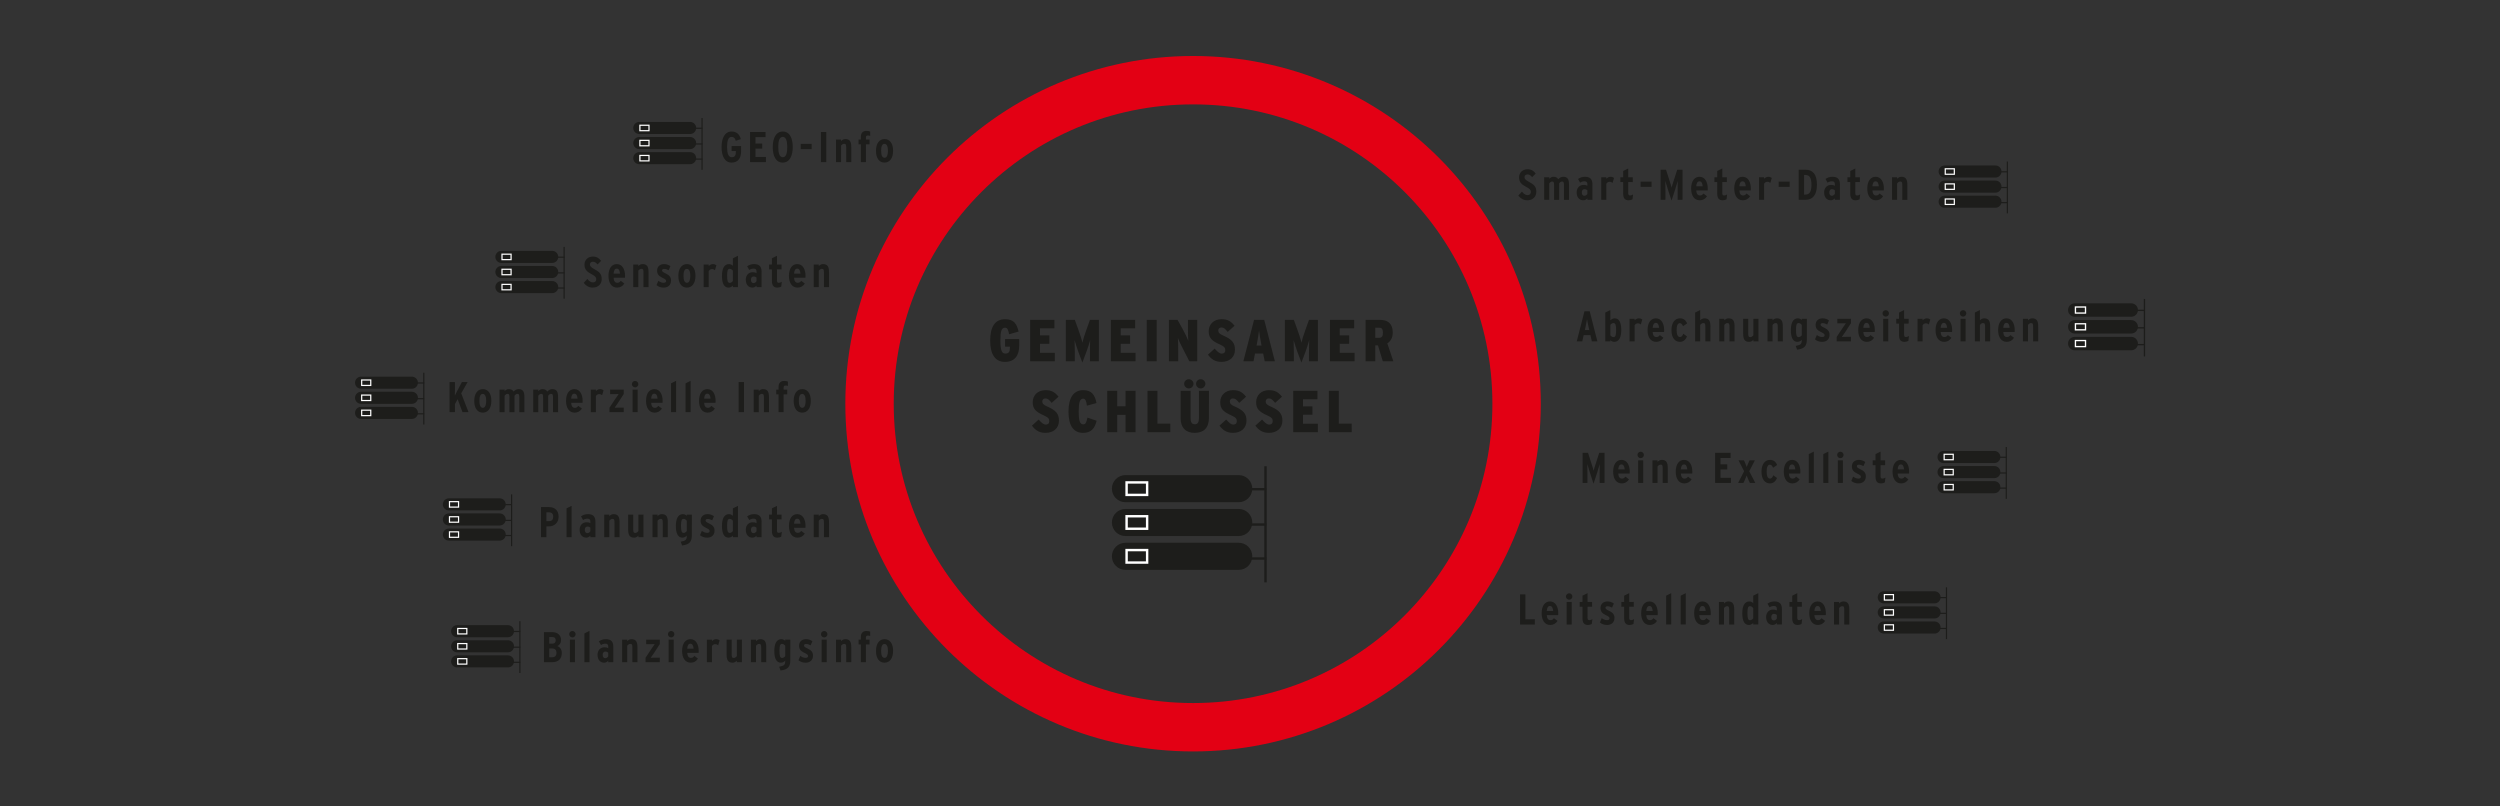 <?xml version="1.0" encoding="UTF-8"?>
<!-- Generator: Adobe Illustrator 25.4.1, SVG Export Plug-In . SVG Version: 6.00 Build 0)  -->
<svg xmlns="http://www.w3.org/2000/svg" xmlns:xlink="http://www.w3.org/1999/xlink" version="1.1" id="Ebene_1" x="0px" y="0px" width="930px" height="300px" viewBox="0 0 930 300" xml:space="preserve">
<rect x="0" y="0" width="930" height="300" fill="#333333" stroke="none"/>
<g>
	<defs>
		<rect id="SVGID_1_" x="132.071" y="20.83" width="665.919" height="258.704"></rect>
	</defs>
	<clipPath id="SVGID_00000158018469274618702040000003246330998173671094_">
		<use xlink:href="#SVGID_1_" overflow="visible"></use>
	</clipPath>
	
		<circle clip-path="url(#SVGID_00000158018469274618702040000003246330998173671094_)" fill="none" stroke="#E30014" stroke-width="18" cx="443.819" cy="150.182" r="120.352"></circle>
	<path clip-path="url(#SVGID_00000158018469274618702040000003246330998173671094_)" fill="#1D1D1B" d="M329.064,58.688   c-0.912,0-1.28-1.024-1.28-2.592c0-1.568,0.336-2.576,1.248-2.576c0.896,0,1.28,1.056,1.28,2.608   C330.312,57.536,329.96,58.688,329.064,58.688 M329.064,51.728c-1.888,0-3.2,1.568-3.2,4.4s1.296,4.352,3.184,4.352   c1.872,0,3.184-1.552,3.184-4.384S330.936,51.728,329.064,51.728 M323.704,48.928c-0.368-0.16-0.768-0.24-1.424-0.24   c-1.136,0-2.048,0.656-2.048,2.208v1.008h-0.848v1.792h0.848v6.608h1.888v-6.608h1.344v-1.792h-1.344v-0.688   c0-0.608,0.208-0.816,0.736-0.816c0.368,0,0.608,0.048,0.848,0.16V48.928z M316.68,54.8c0-1.968-0.448-3.072-2.24-3.072   c-0.608,0-1.152,0.304-1.568,0.752v-0.576h-1.888v8.4h1.888v-6.112c0.224-0.336,0.704-0.704,1.12-0.704   c0.672,0,0.8,0.336,0.8,1.376v5.44h1.888V54.8z M307.384,49.104h-2v11.2h2V49.104z M301.944,53.52h-4.08v1.952h4.08V53.52z    M291.208,58.48c-1.2,0-1.696-1.408-1.696-3.792s0.464-3.76,1.664-3.76c1.184,0,1.68,1.408,1.68,3.792S292.392,58.48,291.208,58.48    M291.208,48.928c-2.608,0-3.744,2.56-3.744,5.792c0,3.216,1.104,5.76,3.712,5.76c2.592,0,3.728-2.56,3.728-5.792   C294.904,51.472,293.8,48.928,291.208,48.928 M284.92,58.384h-3.888V55.28h2.512v-1.888h-2.512v-2.368h3.744v-1.92h-5.744v11.2   h5.888V58.384z M275.688,54.336h-3.536v1.872h1.6c0,1.664-0.368,2.272-1.584,2.272c-1.2,0-1.696-1.408-1.696-3.792   s0.464-3.76,1.664-3.76c0.768,0,1.28,0.384,1.568,1.44l1.872-0.608c-0.48-1.936-1.712-2.832-3.408-2.832   c-2.608,0-3.744,2.56-3.744,5.792c0,3.216,1.104,5.76,3.712,5.76c2.336,0,3.552-1.536,3.552-4.224V54.336z"></path>
	<path clip-path="url(#SVGID_00000158018469274618702040000003246330998173671094_)" fill="#1D1D1B" d="M329.064,244.728   c-0.912,0-1.28-1.024-1.28-2.592c0-1.568,0.336-2.576,1.248-2.576c0.896,0,1.28,1.056,1.28,2.608   C330.312,243.576,329.96,244.728,329.064,244.728 M329.064,237.768c-1.888,0-3.2,1.568-3.2,4.4s1.296,4.352,3.184,4.352   c1.872,0,3.184-1.552,3.184-4.384S330.936,237.768,329.064,237.768 M323.705,234.968c-0.368-0.16-0.768-0.24-1.424-0.24   c-1.136,0-2.048,0.656-2.048,2.208v1.008h-0.848v1.792h0.848v6.608h1.888v-6.608h1.344v-1.792h-1.344v-0.688   c0-0.608,0.208-0.816,0.736-0.816c0.368,0,0.608,0.048,0.848,0.16V234.968z M316.68,240.84c0-1.968-0.448-3.072-2.24-3.072   c-0.608,0-1.152,0.304-1.568,0.752v-0.576h-1.888v8.4h1.888v-6.112c0.224-0.336,0.704-0.704,1.12-0.704   c0.672,0,0.8,0.336,0.8,1.376v5.44h1.888V240.84z M307.544,237.944h-1.888v8.4h1.888V237.944z M306.6,234.728   c-0.656,0-1.2,0.544-1.2,1.2c0,0.656,0.544,1.2,1.2,1.2c0.656,0,1.2-0.544,1.2-1.2C307.8,235.272,307.256,234.728,306.6,234.728    M300.505,241.288c-1.152-0.544-1.408-0.784-1.408-1.152c0-0.336,0.272-0.576,0.704-0.576c0.608,0,1.04,0.128,1.76,0.512   l0.656-1.536c-0.752-0.512-1.488-0.768-2.368-0.768c-1.504,0-2.592,0.912-2.592,2.416c0,1.296,0.608,2,1.824,2.592   c1.184,0.576,1.52,0.8,1.52,1.264c0,0.416-0.288,0.688-0.88,0.688c-0.672,0-1.312-0.24-2.016-0.736l-0.672,1.616   c0.784,0.624,1.616,0.912,2.656,0.912c1.6,0,2.752-0.912,2.752-2.64C302.441,242.568,301.737,241.88,300.505,241.288    M290.937,244.76c-0.784,0-0.976-0.832-0.976-2.672c0-1.952,0.272-2.56,0.944-2.56c0.528,0,0.944,0.352,1.2,0.72v3.808   C291.881,244.392,291.401,244.76,290.937,244.76 M293.993,237.944h-1.888v0.464c-0.368-0.384-0.896-0.64-1.456-0.64   c-1.84,0-2.608,1.824-2.608,4.384c0,2.96,0.88,4.368,2.448,4.368c0.608,0,1.2-0.304,1.616-0.752c0,1.52-0.288,1.888-2.256,2.256   l0.512,1.408c2.88-0.384,3.632-1.44,3.632-3.952V237.944z M285.049,240.84c0-1.968-0.448-3.072-2.24-3.072   c-0.608,0-1.152,0.304-1.568,0.752v-0.576h-1.888v8.4h1.888v-6.112c0.224-0.336,0.704-0.704,1.12-0.704   c0.672,0,0.8,0.336,0.8,1.376v5.44h1.888V240.84z M275.993,237.944h-1.888v6.112c-0.224,0.336-0.704,0.704-1.12,0.704   c-0.672,0-0.8-0.336-0.8-1.376v-5.44h-1.888v5.504c0,1.968,0.448,3.072,2.24,3.072c0.608,0,1.152-0.304,1.568-0.752v0.576h1.888   V237.944z M266.377,237.768c-0.624,0-1.216,0.384-1.536,0.752v-0.576h-1.888v8.4h1.888v-6c0.32-0.464,0.72-0.72,1.216-0.72   c0.448,0,0.784,0.16,1.104,0.416l0.544-1.84C267.305,237.912,266.937,237.768,266.377,237.768 M255.641,241.304   c0.096-1.232,0.48-1.84,1.184-1.84c0.816,0,1.104,0.816,1.2,1.84H255.641z M256.841,237.768c-1.824,0-3.104,1.568-3.104,4.384   c0,2.592,1.136,4.368,3.216,4.368c1.104,0,2.064-0.496,2.688-1.52l-1.344-1.008c-0.368,0.496-0.64,0.736-1.312,0.736   c-0.736,0-1.264-0.576-1.344-1.872h4.24c0.016-0.224,0.032-0.48,0.032-0.704C259.913,239.848,258.953,237.768,256.841,237.768    M250.617,237.944h-1.888v8.4h1.888V237.944z M249.673,234.728c-0.656,0-1.2,0.544-1.2,1.2c0,0.656,0.544,1.2,1.2,1.2   c0.656,0,1.2-0.544,1.2-1.2C250.873,235.272,250.329,234.728,249.673,234.728 M245.449,244.648h-1.6   c-0.688,0-1.28,0.016-1.792,0.032c0.352-0.464,0.784-1.056,1.216-1.728l2.176-3.36v-1.648h-5.072v1.696h1.408   c0.688,0,1.28-0.016,1.776-0.032c-0.336,0.448-0.768,1.072-1.2,1.728l-2.224,3.36v1.648h5.312V244.648z M237.129,240.84   c0-1.968-0.448-3.072-2.24-3.072c-0.608,0-1.152,0.304-1.568,0.752v-0.576h-1.888v8.4h1.888v-6.112   c0.224-0.336,0.704-0.704,1.12-0.704c0.672,0,0.8,0.336,0.8,1.376v5.44h1.888V240.84z M228.154,240.568c0-1.84-0.816-2.8-2.768-2.8   c-1.024,0-1.824,0.288-2.592,0.816l0.768,1.376c0.528-0.352,0.992-0.512,1.696-0.512c0.752,0,1.008,0.448,1.008,1.04v0.64   c-0.368-0.224-0.672-0.336-1.408-0.336c-1.488,0-2.576,1.088-2.576,2.8c0,1.808,1.008,2.928,2.48,2.928   c0.544,0,1.12-0.272,1.504-0.752v0.576h1.888V240.568z M225.162,244.84c-0.624,0-0.96-0.464-0.96-1.28   c0-0.704,0.384-1.168,0.912-1.168c0.576,0,0.848,0.144,1.152,0.4v1.344C226.026,244.536,225.61,244.84,225.162,244.84    M219.29,234.68l-1.888,0.944v10.72h1.888V234.68z M213.882,237.944h-1.888v8.4h1.888V237.944z M212.938,234.728   c-0.656,0-1.2,0.544-1.2,1.2c0,0.656,0.544,1.2,1.2,1.2s1.2-0.544,1.2-1.2C214.138,235.272,213.594,234.728,212.938,234.728    M205.386,244.504h-1.072v-3.28h1.008c1.168,0,1.68,0.528,1.68,1.696C207.002,243.848,206.522,244.504,205.386,244.504    M205.45,239.432h-1.136v-2.448h1.088c0.976,0,1.328,0.464,1.328,1.232C206.73,238.856,206.426,239.432,205.45,239.432    M207.338,240.328c0.896-0.384,1.376-1.248,1.376-2.192c0-1.856-1.28-2.992-3.328-2.992h-3.024v11.2h2.912   c2.4,0,3.712-1.168,3.712-3.472C208.986,241.496,208.234,240.68,207.338,240.328"></path>
	<path clip-path="url(#SVGID_00000158018469274618702040000003246330998173671094_)" fill="#1D1D1B" d="M308.393,194.33   c0-1.968-0.448-3.072-2.24-3.072c-0.608,0-1.152,0.304-1.568,0.752v-0.576h-1.888v8.4h1.888v-6.112   c0.224-0.336,0.704-0.704,1.12-0.704c0.672,0,0.8,0.336,0.8,1.376v5.44h1.888V194.33z M295.386,194.794   c0.096-1.232,0.48-1.84,1.184-1.84c0.816,0,1.104,0.816,1.2,1.84H295.386z M296.586,191.258c-1.824,0-3.104,1.568-3.104,4.384   c0,2.592,1.136,4.368,3.216,4.368c1.104,0,2.064-0.496,2.688-1.52l-1.344-1.008c-0.368,0.496-0.64,0.736-1.312,0.736   c-0.736,0-1.264-0.576-1.344-1.872h4.24c0.016-0.224,0.032-0.48,0.032-0.704C299.658,193.338,298.698,191.258,296.586,191.258    M289.722,198.218c-0.448,0-0.688-0.208-0.688-0.832v-4.16h1.696v-1.792h-1.696v-3.264l-1.888,0.944v2.32h-1.04v1.792h1.04v4.208   c0,1.84,0.672,2.576,2.032,2.576c0.56,0,1.024-0.144,1.44-0.368l0.224-1.824C290.474,198.09,290.09,198.218,289.722,198.218    M283.306,194.058c0-1.84-0.816-2.8-2.768-2.8c-1.024,0-1.824,0.288-2.592,0.816l0.768,1.376c0.528-0.352,0.992-0.512,1.696-0.512   c0.752,0,1.008,0.448,1.008,1.04v0.64c-0.368-0.224-0.672-0.336-1.408-0.336c-1.488,0-2.576,1.088-2.576,2.8   c0,1.808,1.008,2.928,2.48,2.928c0.544,0,1.12-0.272,1.504-0.752v0.576h1.888V194.058z M280.314,198.33   c-0.624,0-0.96-0.464-0.96-1.28c0-0.704,0.384-1.168,0.912-1.168c0.576,0,0.848,0.144,1.152,0.4v1.344   C281.178,198.026,280.762,198.33,280.314,198.33 M274.522,188.17l-1.888,0.944v2.784c-0.368-0.384-0.896-0.64-1.456-0.64   c-1.84,0-2.608,1.824-2.608,4.384c0,2.96,0.88,4.368,2.448,4.368c0.608,0,1.2-0.304,1.616-0.752v0.576h1.888V188.17z    M271.466,198.25c-0.784,0-0.976-0.832-0.976-2.672c0-1.952,0.272-2.56,0.944-2.56c0.528,0,0.944,0.352,1.2,0.72v3.808   C272.41,197.882,271.93,198.25,271.466,198.25 M263.882,194.778c-1.152-0.544-1.408-0.784-1.408-1.152   c0-0.336,0.272-0.576,0.704-0.576c0.608,0,1.04,0.128,1.76,0.512l0.656-1.536c-0.752-0.512-1.488-0.768-2.368-0.768   c-1.504,0-2.592,0.912-2.592,2.416c0,1.296,0.608,2,1.824,2.592c1.184,0.576,1.52,0.8,1.52,1.264c0,0.416-0.288,0.688-0.88,0.688   c-0.672,0-1.312-0.24-2.016-0.736l-0.672,1.616c0.784,0.624,1.616,0.912,2.656,0.912c1.6,0,2.752-0.912,2.752-2.64   C265.818,196.058,265.114,195.37,263.882,194.778 M254.314,198.25c-0.784,0-0.976-0.832-0.976-2.672c0-1.952,0.272-2.56,0.944-2.56   c0.528,0,0.944,0.352,1.2,0.72v3.808C255.258,197.882,254.778,198.25,254.314,198.25 M257.37,191.434h-1.888v0.464   c-0.368-0.384-0.896-0.64-1.456-0.64c-1.84,0-2.608,1.824-2.608,4.384c0,2.96,0.88,4.368,2.448,4.368   c0.608,0,1.2-0.304,1.616-0.752c0,1.52-0.288,1.888-2.256,2.256l0.512,1.408c2.88-0.384,3.632-1.44,3.632-3.952V191.434z    M248.426,194.33c0-1.968-0.448-3.072-2.24-3.072c-0.608,0-1.152,0.304-1.568,0.752v-0.576h-1.888v8.4h1.888v-6.112   c0.224-0.336,0.704-0.704,1.12-0.704c0.672,0,0.8,0.336,0.8,1.376v5.44h1.888V194.33z M239.37,191.434h-1.888v6.112   c-0.224,0.336-0.704,0.704-1.12,0.704c-0.672,0-0.8-0.336-0.8-1.376v-5.44h-1.888v5.504c0,1.968,0.448,3.072,2.24,3.072   c0.608,0,1.152-0.304,1.568-0.752v0.576h1.888V191.434z M230.474,194.33c0-1.968-0.448-3.072-2.24-3.072   c-0.608,0-1.152,0.304-1.568,0.752v-0.576h-1.888v8.4h1.888v-6.112c0.224-0.336,0.704-0.704,1.12-0.704   c0.672,0,0.8,0.336,0.8,1.376v5.44h1.888V194.33z M221.499,194.058c0-1.84-0.816-2.8-2.768-2.8c-1.024,0-1.824,0.288-2.592,0.816   l0.768,1.376c0.528-0.352,0.992-0.512,1.696-0.512c0.752,0,1.008,0.448,1.008,1.04v0.64c-0.368-0.224-0.672-0.336-1.408-0.336   c-1.488,0-2.576,1.088-2.576,2.8c0,1.808,1.008,2.928,2.48,2.928c0.544,0,1.12-0.272,1.504-0.752v0.576h1.888V194.058z    M218.507,198.33c-0.624,0-0.96-0.464-0.96-1.28c0-0.704,0.384-1.168,0.912-1.168c0.576,0,0.848,0.144,1.152,0.4v1.344   C219.371,198.026,218.955,198.33,218.507,198.33 M212.635,188.17l-1.888,0.944v10.72h1.888V188.17z M204.251,193.866h-0.992v-3.28   h0.96c1.168,0,1.584,0.72,1.584,1.648C205.803,193.258,205.275,193.866,204.251,193.866 M204.235,188.634h-2.976v11.2h2v-4.016   h0.896c1.904,0,3.648-1.2,3.648-3.616C207.803,189.85,206.363,188.634,204.235,188.634"></path>
	<path clip-path="url(#SVGID_00000158018469274618702040000003246330998173671094_)" fill="#1D1D1B" d="M308.394,101.31   c0-1.968-0.448-3.072-2.24-3.072c-0.608,0-1.152,0.304-1.568,0.752v-0.576h-1.888v8.4h1.888v-6.112   c0.224-0.336,0.704-0.704,1.12-0.704c0.672,0,0.8,0.336,0.8,1.376v5.44h1.888V101.31z M295.386,101.774   c0.096-1.232,0.48-1.84,1.184-1.84c0.816,0,1.104,0.816,1.2,1.84H295.386z M296.586,98.238c-1.824,0-3.104,1.568-3.104,4.384   c0,2.592,1.136,4.368,3.216,4.368c1.104,0,2.064-0.496,2.688-1.52l-1.344-1.008c-0.368,0.496-0.64,0.736-1.312,0.736   c-0.736,0-1.264-0.576-1.344-1.872h4.24c0.016-0.224,0.032-0.48,0.032-0.704C299.658,100.318,298.698,98.238,296.586,98.238    M289.722,105.198c-0.448,0-0.688-0.208-0.688-0.832v-4.16h1.696v-1.792h-1.696V95.15l-1.888,0.944v2.32h-1.04v1.792h1.04v4.208   c0,1.84,0.672,2.576,2.032,2.576c0.56,0,1.024-0.144,1.44-0.368l0.224-1.824C290.474,105.07,290.09,105.198,289.722,105.198    M283.306,101.038c0-1.84-0.816-2.8-2.768-2.8c-1.024,0-1.824,0.288-2.592,0.816l0.768,1.376c0.528-0.352,0.992-0.512,1.696-0.512   c0.752,0,1.008,0.448,1.008,1.04v0.64c-0.368-0.224-0.672-0.336-1.408-0.336c-1.488,0-2.576,1.088-2.576,2.8   c0,1.808,1.008,2.928,2.48,2.928c0.544,0,1.12-0.272,1.504-0.752v0.576h1.888V101.038z M280.314,105.31   c-0.624,0-0.96-0.464-0.96-1.28c0-0.704,0.384-1.168,0.912-1.168c0.576,0,0.848,0.144,1.152,0.4v1.344   C281.178,105.006,280.762,105.31,280.314,105.31 M274.523,95.15l-1.888,0.944v2.784c-0.368-0.384-0.896-0.64-1.456-0.64   c-1.84,0-2.608,1.824-2.608,4.384c0,2.96,0.88,4.368,2.448,4.368c0.608,0,1.2-0.304,1.616-0.752v0.576h1.888V95.15z    M271.467,105.23c-0.784,0-0.976-0.832-0.976-2.672c0-1.952,0.272-2.56,0.944-2.56c0.528,0,0.944,0.352,1.2,0.72v3.808   C272.411,104.862,271.931,105.23,271.467,105.23 M265.178,98.238c-0.624,0-1.216,0.384-1.536,0.752v-0.576h-1.888v8.4h1.888v-6   c0.32-0.464,0.72-0.72,1.216-0.72c0.448,0,0.784,0.16,1.104,0.416l0.544-1.84C266.106,98.382,265.738,98.238,265.178,98.238    M255.547,105.198c-0.912,0-1.28-1.024-1.28-2.592c0-1.568,0.336-2.576,1.248-2.576c0.896,0,1.28,1.056,1.28,2.608   C256.795,104.046,256.443,105.198,255.547,105.198 M255.547,98.238c-1.888,0-3.2,1.568-3.2,4.4s1.296,4.352,3.184,4.352   c1.872,0,3.184-1.552,3.184-4.384S257.419,98.238,255.547,98.238 M247.691,101.758c-1.152-0.544-1.408-0.784-1.408-1.152   c0-0.336,0.272-0.576,0.704-0.576c0.608,0,1.04,0.128,1.76,0.512l0.656-1.536c-0.752-0.512-1.488-0.768-2.368-0.768   c-1.504,0-2.592,0.912-2.592,2.416c0,1.296,0.608,2,1.824,2.592c1.184,0.576,1.52,0.8,1.52,1.264c0,0.416-0.288,0.688-0.88,0.688   c-0.672,0-1.312-0.24-2.016-0.736l-0.672,1.616c0.784,0.624,1.616,0.912,2.656,0.912c1.6,0,2.752-0.912,2.752-2.64   C249.627,103.038,248.923,102.35,247.691,101.758 M241.259,101.31c0-1.968-0.448-3.072-2.24-3.072   c-0.608,0-1.152,0.304-1.568,0.752v-0.576h-1.888v8.4h1.888v-6.112c0.224-0.336,0.704-0.704,1.12-0.704   c0.672,0,0.8,0.336,0.8,1.376v5.44h1.888V101.31z M228.251,101.774c0.096-1.232,0.48-1.84,1.184-1.84c0.816,0,1.104,0.816,1.2,1.84   H228.251z M229.451,98.238c-1.824,0-3.104,1.568-3.104,4.384c0,2.592,1.136,4.368,3.216,4.368c1.104,0,2.064-0.496,2.688-1.52   l-1.344-1.008c-0.368,0.496-0.64,0.736-1.312,0.736c-0.736,0-1.264-0.576-1.344-1.872h4.24c0.016-0.224,0.032-0.48,0.032-0.704   C232.523,100.318,231.563,98.238,229.451,98.238 M221.051,100.094c-1.216-0.656-1.6-1.072-1.6-1.744   c0-0.56,0.416-0.976,1.056-0.976c0.768,0,1.12,0.256,1.776,0.992l1.328-1.328c-0.8-1.04-1.664-1.6-3.056-1.6   c-1.888,0-3.136,1.328-3.136,3.008c0,1.856,1.008,2.704,2.672,3.568c1.312,0.672,1.712,1.184,1.712,1.824   c0,0.752-0.416,1.216-1.248,1.216c-0.672,0-1.392-0.416-2.064-1.28l-1.36,1.456c0.768,0.96,1.824,1.76,3.344,1.76   c2.08,0,3.36-1.344,3.36-3.2C223.835,101.902,222.987,101.134,221.051,100.094"></path>
	<path clip-path="url(#SVGID_00000158018469274618702040000003246330998173671094_)" fill="#1D1D1B" d="M298.45,151.708   c-0.912,0-1.28-1.024-1.28-2.592c0-1.568,0.336-2.576,1.248-2.576c0.896,0,1.28,1.056,1.28,2.608   C299.698,150.556,299.346,151.708,298.45,151.708 M298.45,144.748c-1.888,0-3.2,1.568-3.2,4.4s1.296,4.352,3.184,4.352   c1.872,0,3.184-1.552,3.184-4.384S300.322,144.748,298.45,144.748 M293.09,141.948c-0.368-0.16-0.768-0.24-1.424-0.24   c-1.136,0-2.048,0.656-2.048,2.208v1.008h-0.848v1.792h0.848v6.608h1.888v-6.608h1.344v-1.792h-1.344v-0.688   c0-0.608,0.208-0.816,0.736-0.816c0.368,0,0.608,0.048,0.848,0.16V141.948z M286.066,147.82c0-1.968-0.448-3.072-2.24-3.072   c-0.608,0-1.152,0.304-1.568,0.752v-0.576h-1.888v8.4h1.888v-6.112c0.224-0.336,0.704-0.704,1.12-0.704   c0.672,0,0.8,0.336,0.8,1.376v5.44h1.888V147.82z M276.77,142.124h-2v11.2h2V142.124z M261.938,148.284   c0.096-1.232,0.48-1.84,1.184-1.84c0.816,0,1.104,0.816,1.2,1.84H261.938z M263.138,144.748c-1.824,0-3.104,1.568-3.104,4.384   c0,2.592,1.136,4.368,3.216,4.368c1.104,0,2.064-0.496,2.688-1.52l-1.344-1.008c-0.368,0.496-0.64,0.736-1.312,0.736   c-0.736,0-1.264-0.576-1.344-1.872h4.24c0.016-0.224,0.032-0.48,0.032-0.704C266.21,146.828,265.25,144.748,263.138,144.748    M256.914,141.66l-1.888,0.944v10.72h1.888V141.66z M251.506,141.66l-1.888,0.944v10.72h1.888V141.66z M242.227,148.284   c0.096-1.232,0.48-1.84,1.184-1.84c0.816,0,1.104,0.816,1.2,1.84H242.227z M243.427,144.748c-1.824,0-3.104,1.568-3.104,4.384   c0,2.592,1.136,4.368,3.216,4.368c1.104,0,2.064-0.496,2.688-1.52l-1.344-1.008c-0.368,0.496-0.64,0.736-1.312,0.736   c-0.736,0-1.264-0.576-1.344-1.872h4.24c0.016-0.224,0.032-0.48,0.032-0.704C246.499,146.828,245.539,144.748,243.427,144.748    M237.203,144.924h-1.888v8.4h1.888V144.924z M236.259,141.708c-0.656,0-1.2,0.544-1.2,1.2c0,0.656,0.544,1.2,1.2,1.2   s1.2-0.544,1.2-1.2C237.459,142.252,236.915,141.708,236.259,141.708 M232.035,151.628h-1.6c-0.688,0-1.28,0.016-1.792,0.032   c0.352-0.464,0.784-1.056,1.216-1.728l2.176-3.36v-1.648h-5.072v1.696h1.408c0.688,0,1.28-0.016,1.776-0.032   c-0.336,0.448-0.768,1.072-1.2,1.728l-2.224,3.36v1.648h5.312V151.628z M223.203,144.748c-0.624,0-1.216,0.384-1.536,0.752v-0.576   h-1.888v8.4h1.888v-6c0.32-0.464,0.72-0.72,1.216-0.72c0.448,0,0.784,0.16,1.104,0.416l0.544-1.84   C224.131,144.892,223.763,144.748,223.203,144.748 M212.467,148.284c0.096-1.232,0.48-1.84,1.184-1.84   c0.816,0,1.104,0.816,1.2,1.84H212.467z M213.667,144.748c-1.824,0-3.104,1.568-3.104,4.384c0,2.592,1.136,4.368,3.216,4.368   c1.104,0,2.064-0.496,2.688-1.52l-1.344-1.008c-0.368,0.496-0.64,0.736-1.312,0.736c-0.736,0-1.264-0.576-1.344-1.872h4.24   c0.016-0.224,0.032-0.48,0.032-0.704C216.739,146.828,215.779,144.748,213.667,144.748 M207.603,147.82   c0-1.968-0.384-3.072-2.176-3.072c-0.816,0-1.376,0.432-1.84,0.928c-0.304-0.56-0.816-0.928-1.84-0.928   c-0.544,0-1.088,0.304-1.504,0.752v-0.576h-1.888v8.4h1.888v-6.112c0.224-0.336,0.656-0.704,1.056-0.704   c0.624,0,0.736,0.336,0.736,1.376v5.44h1.888v-6.112c0.224-0.336,0.656-0.704,1.056-0.704c0.624,0,0.736,0.336,0.736,1.376v5.44   h1.888V147.82z M195.075,147.82c0-1.968-0.384-3.072-2.176-3.072c-0.816,0-1.376,0.432-1.84,0.928   c-0.304-0.56-0.816-0.928-1.84-0.928c-0.544,0-1.088,0.304-1.504,0.752v-0.576h-1.888v8.4h1.888v-6.112   c0.224-0.336,0.656-0.704,1.056-0.704c0.624,0,0.736,0.336,0.736,1.376v5.44h1.888v-6.112c0.224-0.336,0.656-0.704,1.056-0.704   c0.624,0,0.736,0.336,0.736,1.376v5.44h1.888V147.82z M179.619,151.708c-0.912,0-1.28-1.024-1.28-2.592   c0-1.568,0.336-2.576,1.248-2.576c0.896,0,1.28,1.056,1.28,2.608C180.867,150.556,180.515,151.708,179.619,151.708    M179.619,144.748c-1.888,0-3.2,1.568-3.2,4.4s1.296,4.352,3.184,4.352c1.872,0,3.184-1.552,3.184-4.384   S181.491,144.748,179.619,144.748 M171.571,146.316l2.384-4.192h-2.128l-1.744,3.296c-0.304,0.56-0.656,1.264-0.88,1.728   c0.016-0.496,0.032-1.056,0.032-1.712v-3.312h-2v11.2h2v-3.008l1.008-1.808l1.808,4.816h2.24L171.571,146.316z"></path>
	<path clip-path="url(#SVGID_00000158018469274618702040000003246330998173671094_)" fill="#1D1D1B" d="M709.537,68.831   c0-1.968-0.448-3.072-2.24-3.072c-0.608,0-1.152,0.304-1.568,0.752v-0.576h-1.888v8.4h1.888v-6.112   c0.224-0.336,0.704-0.704,1.12-0.704c0.672,0,0.8,0.336,0.8,1.376v5.44h1.888V68.831z M696.529,69.295   c0.096-1.232,0.48-1.84,1.185-1.84c0.815,0,1.104,0.816,1.2,1.84H696.529z M697.73,65.759c-1.825,0-3.105,1.568-3.105,4.384   c0,2.592,1.136,4.368,3.216,4.368c1.105,0,2.064-0.496,2.688-1.52l-1.344-1.008c-0.367,0.496-0.64,0.736-1.312,0.736   c-0.735,0-1.263-0.576-1.344-1.872h4.24c0.016-0.224,0.033-0.48,0.033-0.704C700.802,67.839,699.841,65.759,697.73,65.759    M690.866,72.719c-0.448,0-0.688-0.208-0.688-0.832v-4.16h1.696v-1.792h-1.696v-3.264l-1.888,0.944v2.32h-1.04v1.792h1.04v4.208   c0,1.84,0.672,2.576,2.032,2.576c0.56,0,1.024-0.144,1.44-0.368l0.224-1.824C691.618,72.591,691.234,72.719,690.866,72.719    M684.45,68.559c0-1.84-0.816-2.8-2.768-2.8c-1.024,0-1.824,0.288-2.592,0.816l0.768,1.376c0.528-0.352,0.992-0.512,1.696-0.512   c0.752,0,1.008,0.448,1.008,1.04v0.64c-0.368-0.224-0.672-0.336-1.408-0.336c-1.488,0-2.576,1.088-2.576,2.8   c0,1.808,1.008,2.928,2.48,2.928c0.544,0,1.12-0.272,1.504-0.752v0.576h1.888V68.559z M681.458,72.831   c-0.624,0-0.96-0.464-0.96-1.28c0-0.704,0.384-1.168,0.912-1.168c0.576,0,0.848,0.144,1.152,0.4v1.344   C682.322,72.527,681.906,72.831,681.458,72.831 M671.634,72.383h-0.528v-7.296h0.528c1.792,0,2.224,1.6,2.224,3.664   C673.858,70.815,673.426,72.383,671.634,72.383 M671.634,63.135h-2.528v11.2h2.48c2.624,0,4.32-1.68,4.32-5.616   C675.906,64.783,674.322,63.135,671.634,63.135 M665.746,67.551h-4.08v1.952h4.08V67.551z M657.778,65.759   c-0.624,0-1.216,0.384-1.536,0.752v-0.576h-1.888v8.4h1.888v-6c0.32-0.464,0.72-0.72,1.216-0.72c0.448,0,0.784,0.16,1.104,0.416   l0.544-1.84C658.706,65.903,658.338,65.759,657.778,65.759 M647.042,69.295c0.096-1.232,0.48-1.84,1.184-1.84   c0.816,0,1.104,0.816,1.2,1.84H647.042z M648.242,65.759c-1.824,0-3.104,1.568-3.104,4.384c0,2.592,1.136,4.368,3.216,4.368   c1.104,0,2.064-0.496,2.688-1.52l-1.344-1.008c-0.368,0.496-0.64,0.736-1.312,0.736c-0.736,0-1.264-0.576-1.344-1.872h4.24   c0.016-0.224,0.032-0.48,0.032-0.704C651.314,67.839,650.354,65.759,648.242,65.759 M641.378,72.719   c-0.448,0-0.688-0.208-0.688-0.832v-4.16h1.696v-1.792h-1.696v-3.264l-1.888,0.944v2.32h-1.04v1.792h1.04v4.208   c0,1.84,0.672,2.576,2.032,2.576c0.56,0,1.024-0.144,1.44-0.368l0.224-1.824C642.13,72.591,641.746,72.719,641.378,72.719    M631.01,69.295c0.096-1.232,0.48-1.84,1.184-1.84c0.816,0,1.104,0.816,1.2,1.84H631.01z M632.21,65.759   c-1.824,0-3.104,1.568-3.104,4.384c0,2.592,1.136,4.368,3.216,4.368c1.104,0,2.064-0.496,2.688-1.52l-1.344-1.008   c-0.368,0.496-0.64,0.736-1.312,0.736c-0.736,0-1.264-0.576-1.344-1.872h4.24c0.016-0.224,0.032-0.48,0.032-0.704   C635.282,67.839,634.322,65.759,632.21,65.759 M625.906,63.135h-1.984l-1.328,4.144c-0.32,0.992-0.64,1.968-0.752,2.528   c-0.096-0.528-0.416-1.488-0.752-2.528l-1.328-4.144h-2.016v11.2h1.792v-3.616c0-1.328-0.016-2.56-0.032-3.392   c0.224,0.8,0.592,2.064,1.008,3.328l1.296,3.968l1.296-3.968c0.416-1.28,0.784-2.528,1.008-3.328   c-0.016,0.832-0.032,2.064-0.032,3.392v3.616h1.824V63.135z M614.386,67.551h-4.08v1.952h4.08V67.551z M606.387,72.719   c-0.448,0-0.688-0.208-0.688-0.832v-4.16h1.696v-1.792h-1.696v-3.264l-1.888,0.944v2.32h-1.04v1.792h1.04v4.208   c0,1.84,0.672,2.576,2.032,2.576c0.56,0,1.024-0.144,1.44-0.368l0.224-1.824C607.139,72.591,606.755,72.719,606.387,72.719    M599.091,65.759c-0.624,0-1.216,0.384-1.536,0.752v-0.576h-1.888v8.4h1.888v-6c0.32-0.464,0.72-0.72,1.216-0.72   c0.448,0,0.784,0.16,1.104,0.416l0.544-1.84C600.019,65.903,599.651,65.759,599.091,65.759 M592.387,68.559   c0-1.84-0.816-2.8-2.768-2.8c-1.024,0-1.824,0.288-2.592,0.816l0.768,1.376c0.528-0.352,0.992-0.512,1.696-0.512   c0.752,0,1.008,0.448,1.008,1.04v0.64c-0.368-0.224-0.672-0.336-1.408-0.336c-1.488,0-2.576,1.088-2.576,2.8   c0,1.808,1.008,2.928,2.48,2.928c0.544,0,1.12-0.272,1.504-0.752v0.576h1.888V68.559z M589.395,72.831   c-0.624,0-0.96-0.464-0.96-1.28c0-0.704,0.384-1.168,0.912-1.168c0.576,0,0.848,0.144,1.152,0.4v1.344   C590.259,72.527,589.843,72.831,589.395,72.831 M583.683,68.831c0-1.968-0.384-3.072-2.176-3.072c-0.816,0-1.376,0.432-1.84,0.928   c-0.304-0.56-0.816-0.928-1.84-0.928c-0.544,0-1.088,0.304-1.504,0.752v-0.576h-1.888v8.4h1.888v-6.112   c0.224-0.336,0.656-0.704,1.056-0.704c0.624,0,0.736,0.336,0.736,1.376v5.44h1.888v-6.112c0.224-0.336,0.656-0.704,1.056-0.704   c0.624,0,0.736,0.336,0.736,1.376v5.44h1.888V68.831z M568.723,67.615c-1.216-0.656-1.6-1.072-1.6-1.744   c0-0.56,0.416-0.976,1.056-0.976c0.768,0,1.12,0.256,1.776,0.992l1.328-1.328c-0.8-1.04-1.664-1.6-3.056-1.6   c-1.888,0-3.136,1.328-3.136,3.008c0,1.856,1.008,2.704,2.672,3.568c1.312,0.672,1.712,1.184,1.712,1.824   c0,0.752-0.416,1.216-1.248,1.216c-0.672,0-1.392-0.416-2.064-1.28l-1.36,1.456c0.768,0.96,1.824,1.76,3.344,1.76   c2.08,0,3.36-1.344,3.36-3.2C571.507,69.423,570.659,68.655,568.723,67.615"></path>
	<path clip-path="url(#SVGID_00000158018469274618702040000003246330998173671094_)" fill="#1D1D1B" d="M687.953,226.809   c0-1.968-0.448-3.072-2.24-3.072c-0.607,0-1.151,0.304-1.568,0.752v-0.576h-1.888v8.4h1.888v-6.112   c0.224-0.336,0.704-0.704,1.12-0.704c0.672,0,0.8,0.336,0.8,1.376v5.44h1.888V226.809z M674.946,227.273   c0.096-1.232,0.48-1.84,1.184-1.84c0.816,0,1.104,0.816,1.2,1.84H674.946z M676.146,223.737c-1.824,0-3.104,1.568-3.104,4.384   c0,2.592,1.136,4.368,3.216,4.368c1.104,0,2.064-0.496,2.688-1.52l-1.344-1.008c-0.368,0.496-0.64,0.736-1.312,0.736   c-0.736,0-1.264-0.576-1.344-1.872h4.24c0.016-0.224,0.032-0.48,0.032-0.704C679.218,225.817,678.258,223.737,676.146,223.737    M669.282,230.697c-0.448,0-0.688-0.208-0.688-0.832v-4.16h1.696v-1.792h-1.696v-3.264l-1.888,0.944v2.32h-1.04v1.792h1.04v4.208   c0,1.84,0.672,2.576,2.032,2.576c0.56,0,1.024-0.144,1.44-0.368l0.224-1.824C670.034,230.569,669.65,230.697,669.282,230.697    M662.866,226.537c0-1.84-0.816-2.8-2.768-2.8c-1.024,0-1.824,0.288-2.592,0.816l0.768,1.376c0.528-0.352,0.992-0.512,1.696-0.512   c0.752,0,1.008,0.448,1.008,1.04v0.64c-0.368-0.224-0.672-0.336-1.408-0.336c-1.488,0-2.576,1.088-2.576,2.8   c0,1.808,1.008,2.928,2.48,2.928c0.544,0,1.12-0.272,1.504-0.752v0.576h1.888V226.537z M659.874,230.809   c-0.624,0-0.96-0.464-0.96-1.28c0-0.704,0.384-1.168,0.912-1.168c0.576,0,0.848,0.144,1.152,0.4v1.344   C660.738,230.505,660.322,230.809,659.874,230.809 M654.082,220.649l-1.888,0.944v2.784c-0.368-0.384-0.896-0.64-1.456-0.64   c-1.84,0-2.608,1.824-2.608,4.384c0,2.96,0.88,4.368,2.448,4.368c0.608,0,1.2-0.304,1.616-0.752v0.576h1.888V220.649z    M651.026,230.729c-0.784,0-0.976-0.832-0.976-2.672c0-1.952,0.272-2.56,0.944-2.56c0.528,0,0.944,0.352,1.2,0.72v3.808   C651.97,230.361,651.49,230.729,651.026,230.729 M645.138,226.809c0-1.968-0.448-3.072-2.24-3.072   c-0.608,0-1.152,0.304-1.568,0.752v-0.576h-1.888v8.4h1.888v-6.112c0.224-0.336,0.704-0.704,1.12-0.704   c0.672,0,0.8,0.336,0.8,1.376v5.44h1.888V226.809z M632.13,227.273c0.096-1.232,0.48-1.84,1.184-1.84c0.816,0,1.104,0.816,1.2,1.84   H632.13z M633.33,223.737c-1.824,0-3.104,1.568-3.104,4.384c0,2.592,1.136,4.368,3.216,4.368c1.104,0,2.064-0.496,2.688-1.52   l-1.344-1.008c-0.368,0.496-0.64,0.736-1.312,0.736c-0.736,0-1.264-0.576-1.344-1.872h4.24c0.016-0.224,0.032-0.48,0.032-0.704   C636.402,225.817,635.442,223.737,633.33,223.737 M627.106,220.649l-1.888,0.944v10.72h1.888V220.649z M621.698,220.649   l-1.888,0.944v10.72h1.888V220.649z M612.419,227.273c0.096-1.232,0.48-1.84,1.184-1.84c0.816,0,1.104,0.816,1.2,1.84H612.419z    M613.619,223.737c-1.824,0-3.104,1.568-3.104,4.384c0,2.592,1.136,4.368,3.216,4.368c1.104,0,2.064-0.496,2.688-1.52l-1.344-1.008   c-0.368,0.496-0.64,0.736-1.312,0.736c-0.736,0-1.264-0.576-1.344-1.872h4.24c0.016-0.224,0.032-0.48,0.032-0.704   C616.691,225.817,615.731,223.737,613.619,223.737 M606.755,230.697c-0.448,0-0.688-0.208-0.688-0.832v-4.16h1.696v-1.792h-1.696   v-3.264l-1.888,0.944v2.32h-1.04v1.792h1.04v4.208c0,1.84,0.672,2.576,2.032,2.576c0.56,0,1.024-0.144,1.44-0.368l0.224-1.824   C607.507,230.569,607.123,230.697,606.755,230.697 M598.643,227.257c-1.152-0.544-1.408-0.784-1.408-1.152   c0-0.336,0.272-0.576,0.704-0.576c0.608,0,1.04,0.128,1.76,0.512l0.656-1.536c-0.752-0.512-1.488-0.768-2.368-0.768   c-1.504,0-2.592,0.912-2.592,2.416c0,1.296,0.608,2,1.824,2.592c1.184,0.576,1.52,0.8,1.52,1.264c0,0.416-0.288,0.688-0.88,0.688   c-0.672,0-1.312-0.24-2.016-0.736l-0.672,1.616c0.784,0.624,1.616,0.912,2.656,0.912c1.6,0,2.752-0.912,2.752-2.64   C600.579,228.537,599.875,227.849,598.643,227.257 M591.251,230.697c-0.448,0-0.688-0.208-0.688-0.832v-4.16h1.696v-1.792h-1.696   v-3.264l-1.888,0.944v2.32h-1.04v1.792h1.04v4.208c0,1.84,0.672,2.576,2.032,2.576c0.56,0,1.024-0.144,1.44-0.368l0.224-1.824   C592.003,230.569,591.619,230.697,591.251,230.697 M584.675,223.913h-1.888v8.4h1.888V223.913z M583.731,220.697   c-0.656,0-1.2,0.544-1.2,1.2c0,0.656,0.544,1.2,1.2,1.2s1.2-0.544,1.2-1.2C584.931,221.241,584.387,220.697,583.731,220.697    M575.395,227.273c0.096-1.232,0.48-1.84,1.184-1.84c0.816,0,1.104,0.816,1.2,1.84H575.395z M576.595,223.737   c-1.824,0-3.104,1.568-3.104,4.384c0,2.592,1.136,4.368,3.216,4.368c1.104,0,2.064-0.496,2.688-1.52l-1.344-1.008   c-0.368,0.496-0.64,0.736-1.312,0.736c-0.736,0-1.264-0.576-1.344-1.872h4.24c0.016-0.224,0.032-0.48,0.032-0.704   C579.667,225.817,578.707,223.737,576.595,223.737 M570.963,230.361h-3.504v-9.248h-2v11.2h5.504V230.361z"></path>
	<path clip-path="url(#SVGID_00000158018469274618702040000003246330998173671094_)" fill="#1D1D1B" d="M705.93,174.613   c0.096-1.232,0.48-1.84,1.184-1.84c0.816,0,1.104,0.816,1.2,1.84H705.93z M707.129,171.077c-1.824,0-3.104,1.568-3.104,4.384   c0,2.592,1.136,4.368,3.216,4.368c1.104,0,2.064-0.496,2.688-1.52l-1.344-1.008c-0.368,0.496-0.64,0.736-1.312,0.736   c-0.736,0-1.264-0.576-1.344-1.872h4.24c0.016-0.224,0.032-0.48,0.032-0.704C710.201,173.157,709.241,171.077,707.129,171.077    M700.266,178.037c-0.448,0-0.688-0.208-0.688-0.832v-4.16h1.696v-1.792h-1.696v-3.264l-1.888,0.944v2.32h-1.04v1.792h1.04v4.208   c0,1.84,0.672,2.576,2.032,2.576c0.56,0,1.024-0.144,1.44-0.368l0.224-1.824C701.017,177.909,700.633,178.037,700.266,178.037    M692.154,174.597c-1.152-0.544-1.408-0.784-1.408-1.152c0-0.336,0.272-0.576,0.704-0.576c0.608,0,1.04,0.128,1.76,0.512   l0.656-1.536c-0.752-0.512-1.488-0.768-2.368-0.768c-1.504,0-2.592,0.912-2.592,2.416c0,1.296,0.608,2,1.824,2.592   c1.184,0.576,1.52,0.8,1.52,1.264c0,0.416-0.288,0.688-0.88,0.688c-0.672,0-1.312-0.24-2.016-0.736l-0.672,1.616   c0.784,0.624,1.616,0.912,2.656,0.912c1.6,0,2.752-0.912,2.752-2.64C694.089,175.877,693.385,175.189,692.154,174.597    M685.561,171.253h-1.888v8.4h1.888V171.253z M684.617,168.037c-0.656,0-1.2,0.544-1.2,1.2c0,0.656,0.544,1.2,1.2,1.2   s1.2-0.544,1.2-1.2C685.818,168.581,685.273,168.037,684.617,168.037 M680.154,167.989l-1.888,0.944v10.72h1.888V167.989z    M674.746,167.989l-1.888,0.944v10.72h1.888V167.989z M665.466,174.613c0.096-1.232,0.48-1.84,1.184-1.84   c0.816,0,1.104,0.816,1.2,1.84H665.466z M666.667,171.077c-1.824,0-3.104,1.568-3.104,4.384c0,2.592,1.136,4.368,3.216,4.368   c1.104,0,2.064-0.496,2.688-1.52l-1.344-1.008c-0.368,0.496-0.64,0.736-1.312,0.736c-0.736,0-1.264-0.576-1.344-1.872h4.24   c0.016-0.224,0.032-0.48,0.032-0.704C669.738,173.157,668.779,171.077,666.667,171.077 M658.426,171.077   c-1.824,0-3.152,1.568-3.152,4.4s1.312,4.352,3.168,4.352c1.296,0,2.128-0.848,2.624-2.016l-1.392-1.008   c-0.272,0.704-0.672,1.232-1.216,1.232c-0.88,0-1.264-1.024-1.264-2.592c0-1.568,0.352-2.576,1.2-2.576   c0.56,0,0.896,0.448,1.184,1.136l1.52-1.024C660.586,171.733,659.722,171.077,658.426,171.077 M650.73,175.301l2.079-4.048h-1.984   l-0.464,1.024c-0.224,0.496-0.399,0.976-0.575,1.44c-0.16-0.448-0.352-0.944-0.576-1.44l-0.464-1.024h-2.016l2.079,4.048   l-2.239,4.352h1.984l0.624-1.344c0.224-0.496,0.4-0.976,0.576-1.44c0.175,0.464,0.352,0.944,0.576,1.44l0.624,1.344h2.016   L650.73,175.301z M643.914,177.733h-3.888v-3.104h2.512v-1.888h-2.512v-2.368h3.744v-1.92h-5.744v11.2h5.888V177.733z    M625.274,174.613c0.096-1.232,0.48-1.84,1.184-1.84c0.816,0,1.104,0.816,1.2,1.84H625.274z M626.474,171.077   c-1.824,0-3.104,1.568-3.104,4.384c0,2.592,1.136,4.368,3.216,4.368c1.104,0,2.064-0.496,2.688-1.52l-1.344-1.008   c-0.368,0.496-0.64,0.736-1.312,0.736c-0.736,0-1.264-0.576-1.344-1.872h4.24c0.016-0.224,0.032-0.48,0.032-0.704   C629.546,173.157,628.586,171.077,626.474,171.077 M620.41,174.149c0-1.968-0.448-3.072-2.24-3.072   c-0.608,0-1.152,0.304-1.568,0.752v-0.576h-1.888v8.4h1.888v-6.112c0.224-0.336,0.704-0.704,1.12-0.704   c0.672,0,0.8,0.336,0.8,1.376v5.44h1.888V174.149z M611.274,171.253h-1.888v8.4h1.888V171.253z M610.33,168.037   c-0.656,0-1.2,0.544-1.2,1.2c0,0.656,0.544,1.2,1.2,1.2c0.656,0,1.2-0.544,1.2-1.2C611.53,168.581,610.986,168.037,610.33,168.037    M601.994,174.613c0.096-1.232,0.48-1.84,1.184-1.84c0.816,0,1.104,0.816,1.2,1.84H601.994z M603.194,171.077   c-1.824,0-3.104,1.568-3.104,4.384c0,2.592,1.136,4.368,3.216,4.368c1.104,0,2.064-0.496,2.688-1.52l-1.344-1.008   c-0.368,0.496-0.64,0.736-1.312,0.736c-0.736,0-1.264-0.576-1.344-1.872h4.24c0.016-0.224,0.032-0.48,0.032-0.704   C606.266,173.157,605.306,171.077,603.194,171.077 M596.891,168.453h-1.984l-1.328,4.144c-0.32,0.992-0.64,1.968-0.752,2.528   c-0.096-0.528-0.416-1.488-0.752-2.528l-1.328-4.144h-2.016v11.2h1.792v-3.616c0-1.328-0.016-2.56-0.032-3.392   c0.224,0.8,0.592,2.064,1.008,3.328l1.296,3.968l1.296-3.968c0.416-1.28,0.784-2.528,1.008-3.328   c-0.016,0.832-0.032,2.064-0.032,3.392v3.616h1.824V168.453z"></path>
	<path clip-path="url(#SVGID_00000158018469274618702040000003246330998173671094_)" fill="#1D1D1B" d="M758.215,121.49   c0-1.968-0.448-3.072-2.24-3.072c-0.608,0-1.152,0.304-1.568,0.752v-0.576h-1.888v8.4h1.888v-6.112   c0.224-0.336,0.704-0.704,1.12-0.704c0.672,0,0.8,0.336,0.8,1.376v5.44h1.888V121.49z M745.207,121.954   c0.096-1.232,0.48-1.84,1.184-1.84c0.816,0,1.104,0.816,1.2,1.84H745.207z M746.407,118.418c-1.824,0-3.104,1.568-3.104,4.384   c0,2.592,1.136,4.368,3.216,4.368c1.104,0,2.064-0.496,2.688-1.52l-1.344-1.008c-0.368,0.496-0.64,0.736-1.312,0.736   c-0.736,0-1.264-0.576-1.344-1.872h4.24c0.016-0.224,0.032-0.48,0.032-0.704C749.479,120.498,748.519,118.418,746.407,118.418    M740.343,121.49c0-1.968-0.448-3.072-2.24-3.072c-0.608,0-1.152,0.304-1.568,0.752v-3.84l-1.888,0.944v10.72h1.888v-6.112   c0.224-0.336,0.704-0.704,1.12-0.704c0.672,0,0.8,0.336,0.8,1.376v5.44h1.888V121.49z M731.207,118.594h-1.888v8.4h1.888V118.594z    M730.263,115.378c-0.656,0-1.2,0.544-1.2,1.2s0.544,1.2,1.2,1.2c0.656,0,1.2-0.544,1.2-1.2S730.919,115.378,730.263,115.378    M721.927,121.954c0.096-1.232,0.48-1.84,1.184-1.84c0.816,0,1.104,0.816,1.2,1.84H721.927z M723.127,118.418   c-1.824,0-3.104,1.568-3.104,4.384c0,2.592,1.136,4.368,3.216,4.368c1.104,0,2.064-0.496,2.688-1.52l-1.344-1.008   c-0.368,0.496-0.64,0.736-1.312,0.736c-0.736,0-1.264-0.576-1.344-1.872h4.24c0.016-0.224,0.032-0.48,0.032-0.704   C726.199,120.498,725.239,118.418,723.127,118.418 M716.743,118.418c-0.624,0-1.216,0.384-1.536,0.752v-0.576h-1.888v8.4h1.888v-6   c0.32-0.464,0.72-0.72,1.216-0.72c0.448,0,0.784,0.16,1.104,0.416l0.544-1.84C717.671,118.562,717.303,118.418,716.743,118.418    M709.015,125.378c-0.448,0-0.688-0.208-0.688-0.832v-4.16h1.696v-1.792h-1.696v-3.264l-1.888,0.944v2.32h-1.04v1.792h1.04v4.208   c0,1.84,0.672,2.576,2.032,2.576c0.56,0,1.024-0.144,1.44-0.368l0.224-1.824C709.767,125.25,709.383,125.378,709.015,125.378    M702.439,118.594h-1.888v8.4h1.888V118.594z M701.495,115.378c-0.656,0-1.2,0.544-1.2,1.2s0.544,1.2,1.2,1.2s1.2-0.544,1.2-1.2   S702.151,115.378,701.495,115.378 M693.159,121.954c0.096-1.232,0.48-1.84,1.184-1.84c0.816,0,1.104,0.816,1.2,1.84H693.159z    M694.359,118.418c-1.824,0-3.104,1.568-3.104,4.384c0,2.592,1.136,4.368,3.216,4.368c1.104,0,2.064-0.496,2.688-1.52l-1.344-1.008   c-0.368,0.496-0.64,0.736-1.312,0.736c-0.736,0-1.264-0.576-1.344-1.872h4.24c0.016-0.224,0.032-0.48,0.032-0.704   C697.431,120.498,696.471,118.418,694.359,118.418 M688.551,125.298h-1.6c-0.688,0-1.28,0.016-1.792,0.032   c0.352-0.464,0.784-1.056,1.216-1.728l2.176-3.36v-1.648h-5.072v1.696h1.408c0.688,0,1.28-0.016,1.776-0.032   c-0.336,0.448-0.768,1.072-1.2,1.728l-2.224,3.36v1.648h5.312V125.298z M678.663,121.938c-1.152-0.544-1.408-0.784-1.408-1.152   c0-0.336,0.272-0.576,0.704-0.576c0.608,0,1.04,0.128,1.76,0.512l0.656-1.536c-0.752-0.512-1.488-0.768-2.368-0.768   c-1.504,0-2.592,0.912-2.592,2.416c0,1.296,0.608,2,1.824,2.592c1.184,0.576,1.52,0.8,1.52,1.264c0,0.416-0.288,0.688-0.88,0.688   c-0.672,0-1.312-0.24-2.016-0.736l-0.672,1.616c0.784,0.624,1.616,0.912,2.656,0.912c1.6,0,2.752-0.912,2.752-2.64   C680.599,123.218,679.895,122.53,678.663,121.938 M669.096,125.41c-0.784,0-0.976-0.832-0.976-2.672c0-1.952,0.272-2.56,0.944-2.56   c0.527,0,0.944,0.352,1.199,0.72v3.808C670.039,125.042,669.56,125.41,669.096,125.41 M672.152,118.594h-1.889v0.464   c-0.367-0.384-0.896-0.64-1.456-0.64c-1.839,0-2.607,1.824-2.607,4.384c0,2.96,0.88,4.368,2.448,4.368   c0.608,0,1.2-0.304,1.615-0.752c0,1.52-0.287,1.888-2.255,2.256l0.512,1.408c2.88-0.384,3.632-1.44,3.632-3.952V118.594z    M663.208,121.49c0-1.968-0.448-3.072-2.24-3.072c-0.608,0-1.152,0.304-1.568,0.752v-0.576h-1.888v8.4h1.888v-6.112   c0.224-0.336,0.704-0.704,1.12-0.704c0.672,0,0.8,0.336,0.8,1.376v5.44h1.888V121.49z M654.152,118.594h-1.888v6.112   c-0.224,0.336-0.704,0.704-1.12,0.704c-0.672,0-0.8-0.336-0.8-1.376v-5.44h-1.888v5.504c0,1.968,0.448,3.072,2.24,3.072   c0.608,0,1.152-0.304,1.568-0.752v0.576h1.888V118.594z M645.256,121.49c0-1.968-0.448-3.072-2.24-3.072   c-0.608,0-1.152,0.304-1.568,0.752v-0.576h-1.888v8.4h1.888v-6.112c0.224-0.336,0.704-0.704,1.12-0.704   c0.672,0,0.8,0.336,0.8,1.376v5.44h1.888V121.49z M636.28,121.49c0-1.968-0.448-3.072-2.24-3.072c-0.608,0-1.152,0.304-1.568,0.752   v-3.84l-1.888,0.944v10.72h1.888v-6.112c0.224-0.336,0.704-0.704,1.12-0.704c0.672,0,0.8,0.336,0.8,1.376v5.44h1.888V121.49z    M624.936,118.418c-1.824,0-3.152,1.568-3.152,4.4s1.312,4.352,3.168,4.352c1.296,0,2.128-0.848,2.624-2.016l-1.392-1.008   c-0.272,0.704-0.672,1.232-1.216,1.232c-0.88,0-1.264-1.024-1.264-2.592c0-1.568,0.352-2.576,1.2-2.576   c0.56,0,0.896,0.448,1.184,1.136l1.52-1.024C627.096,119.074,626.232,118.418,624.936,118.418 M614.792,121.954   c0.096-1.232,0.48-1.84,1.184-1.84c0.816,0,1.104,0.816,1.2,1.84H614.792z M615.992,118.418c-1.824,0-3.104,1.568-3.104,4.384   c0,2.592,1.136,4.368,3.216,4.368c1.104,0,2.064-0.496,2.688-1.52l-1.344-1.008c-0.368,0.496-0.64,0.736-1.312,0.736   c-0.736,0-1.264-0.576-1.344-1.872h4.24c0.016-0.224,0.032-0.48,0.032-0.704C619.064,120.498,618.104,118.418,615.992,118.418    M609.608,118.418c-0.624,0-1.216,0.384-1.536,0.752v-0.576h-1.888v8.4h1.888v-6c0.32-0.464,0.72-0.72,1.216-0.72   c0.448,0,0.784,0.16,1.104,0.416l0.544-1.84C610.536,118.562,610.168,118.418,609.608,118.418 M600.248,125.41   c-0.528,0-0.944-0.352-1.2-0.72v-3.808c0.224-0.336,0.704-0.704,1.168-0.704c0.784,0,0.976,0.832,0.976,2.672   C601.192,124.802,600.92,125.41,600.248,125.41 M600.664,118.418c-0.608,0-1.2,0.304-1.616,0.752v-3.84l-1.888,0.944v10.72h1.888   v-0.464c0.368,0.384,0.896,0.64,1.456,0.64c1.84,0,2.608-1.824,2.608-4.384C603.112,119.826,602.232,118.418,600.664,118.418    M591.368,115.794h-1.952l-2.864,11.2h2.048l0.528-2.336h2.512l0.528,2.336h2.064L591.368,115.794z M589.56,122.786l0.304-1.36   c0.208-0.912,0.432-2.112,0.512-2.688c0.08,0.56,0.336,1.856,0.528,2.72l0.304,1.328H589.56z"></path>
	<path clip-path="url(#SVGID_00000158018469274618702040000003246330998173671094_)" fill="#1D1D1B" d="M502.831,157.57h-4.796   v-12.188h-3.696v15.4h8.492V157.57z M490.247,157.636h-5.522v-3.344h3.498v-3.124h-3.498v-2.64h5.368v-3.146h-9.02v15.4h9.174   V157.636z M472.802,151.278c-1.562-0.682-1.958-1.144-1.958-1.958c0-0.572,0.396-1.1,1.1-1.1c0.968,0,1.341,0.396,2.398,1.65   l2.552-2.288c-1.276-1.584-2.465-2.442-4.841-2.442c-2.948,0-4.773,1.98-4.773,4.488c0,2.42,1.122,3.586,4.179,4.928   c1.739,0.77,1.981,1.298,1.981,2.156c0,0.836-0.551,1.232-1.32,1.232c-0.749,0-1.585-0.638-2.619-1.87l-2.508,2.266   c1.276,1.694,2.663,2.684,5.06,2.684c2.861,0,4.995-1.65,4.995-4.532C477.048,153.918,475.904,152.642,472.802,151.278    M459.447,151.278c-1.562-0.682-1.958-1.144-1.958-1.958c0-0.572,0.396-1.1,1.1-1.1c0.968,0,1.342,0.396,2.398,1.65l2.552-2.288   c-1.276-1.584-2.464-2.442-4.84-2.442c-2.948,0-4.774,1.98-4.774,4.488c0,2.42,1.122,3.586,4.18,4.928   c1.738,0.77,1.98,1.298,1.98,2.156c0,0.836-0.55,1.232-1.32,1.232c-0.748,0-1.584-0.638-2.618-1.87l-2.508,2.266   c1.276,1.694,2.662,2.684,5.06,2.684c2.86,0,4.994-1.65,4.994-4.532C463.693,153.918,462.549,152.642,459.447,151.278    M449.724,145.382h-3.718v10.208c0,1.474-0.44,2.244-1.518,2.244c-1.1,0-1.584-0.77-1.584-2.244v-10.208h-3.718v10.098   c0,3.784,2.046,5.544,5.236,5.544c3.278,0,5.302-1.738,5.302-5.632V145.382z M446.666,141.07c-0.946,0-1.738,0.77-1.738,1.716   c0,0.924,0.792,1.716,1.738,1.716c0.924,0,1.738-0.792,1.738-1.716C448.404,141.84,447.59,141.07,446.666,141.07 M442.244,141.07   c-0.946,0-1.738,0.77-1.738,1.716c0,0.924,0.792,1.716,1.738,1.716c0.924,0,1.738-0.792,1.738-1.716   C443.982,141.84,443.168,141.07,442.244,141.07 M435.358,157.57h-4.796v-12.188h-3.696v15.4h8.492V157.57z M422.422,145.382h-3.718   v5.742h-3.102v-5.742h-3.718v15.4h3.718v-6.446h3.102v6.446h3.718V145.382z M404.536,155.348c-0.418,1.892-0.704,2.508-1.562,2.508   c-1.232,0-1.694-1.254-1.694-4.796c0-3.498,0.462-4.752,1.65-4.752c0.902,0,1.144,0.88,1.408,2.596l3.564-0.968   c-0.594-2.948-1.716-4.796-4.95-4.796c-3.432,0-5.478,2.618-5.478,7.964c0,5.17,1.826,7.92,5.434,7.92   c3.058,0,4.356-1.716,5.038-4.51L404.536,155.348z M389.686,151.278c-1.562-0.682-1.958-1.144-1.958-1.958   c0-0.572,0.396-1.1,1.1-1.1c0.968,0,1.342,0.396,2.398,1.65l2.552-2.288c-1.276-1.584-2.464-2.442-4.84-2.442   c-2.948,0-4.774,1.98-4.774,4.488c0,2.42,1.122,3.586,4.18,4.928c1.738,0.77,1.98,1.298,1.98,2.156c0,0.836-0.55,1.232-1.32,1.232   c-0.748,0-1.584-0.638-2.618-1.87l-2.508,2.266c1.276,1.694,2.662,2.684,5.06,2.684c2.86,0,4.994-1.65,4.994-4.532   C393.932,153.918,392.788,152.642,389.686,151.278"></path>
	<path clip-path="url(#SVGID_00000158018469274618702040000003246330998173671094_)" fill="#1D1D1B" d="M516.075,127.716   c1.254-0.748,2.024-2.046,2.024-4.048c0-3.432-2.002-4.686-4.774-4.686h-5.324v15.4h3.608v-5.896h0.99l1.804,5.896h3.916   L516.075,127.716z M512.995,125.67h-1.386v-3.762h1.452c1.012,0,1.386,0.594,1.386,1.87S514.051,125.67,512.995,125.67    M503.909,131.236h-5.522v-3.344h3.498v-3.124h-3.498v-2.64h5.368v-3.146h-9.02v15.4h9.174V131.236z M490.269,118.982h-3.322   l-1.342,3.762c-0.682,1.892-1.254,3.674-1.474,4.752c-0.198-1.078-0.792-2.904-1.452-4.73l-1.364-3.784h-3.344v15.4h3.344v-3.41   c0-1.65-0.044-3.19-0.088-4.466c0.33,1.21,0.946,3.146,1.452,4.51l1.452,3.85l1.452-3.85c0.528-1.364,1.122-3.3,1.452-4.51   c-0.066,1.32-0.088,2.816-0.088,4.466v3.41h3.322V118.982z M470.294,118.982h-3.784l-3.982,15.4h3.784l0.55-2.86h3.036l0.572,2.86   h3.784L470.294,118.982z M467.456,128.53l0.088-0.484c0.374-2.046,0.682-3.718,0.814-5.126c0.154,1.408,0.484,3.08,0.836,5.104   l0.088,0.506H467.456z M455.158,124.878c-1.562-0.682-1.958-1.144-1.958-1.958c0-0.572,0.396-1.1,1.1-1.1   c0.968,0,1.342,0.396,2.398,1.65l2.552-2.288c-1.276-1.584-2.464-2.442-4.84-2.442c-2.948,0-4.774,1.98-4.774,4.488   c0,2.42,1.122,3.586,4.18,4.928c1.738,0.77,1.98,1.298,1.98,2.156c0,0.836-0.55,1.232-1.32,1.232c-0.748,0-1.584-0.638-2.618-1.87   l-2.508,2.266c1.276,1.694,2.662,2.684,5.06,2.684c2.86,0,4.994-1.65,4.994-4.532C459.404,127.518,458.26,126.242,455.158,124.878    M445.368,118.982h-3.454v3.454c0,1.408,0.044,3.542,0.132,4.378c-0.286-0.836-1.166-2.728-2.046-4.312l-1.958-3.52h-3.212v15.4   h3.454v-4.356c0-1.452-0.022-3.41-0.11-4.29c0.308,0.88,1.122,2.552,1.98,4.224l2.266,4.422h2.948V118.982z M430.298,118.982   h-3.718v15.4h3.718V118.982z M422.422,131.236H416.9v-3.344h3.498v-3.124H416.9v-2.64h5.368v-3.146h-9.02v15.4h9.174V131.236z    M408.783,118.982h-3.322l-1.342,3.762c-0.682,1.892-1.254,3.674-1.474,4.752c-0.198-1.078-0.792-2.904-1.452-4.73l-1.364-3.784   h-3.344v15.4h3.344v-3.41c0-1.65-0.044-3.19-0.088-4.466c0.33,1.21,0.946,3.146,1.452,4.51l1.452,3.85l1.452-3.85   c0.528-1.364,1.122-3.3,1.452-4.51c-0.066,1.32-0.088,2.816-0.088,4.466v3.41h3.322V118.982z M392.393,131.236h-5.522v-3.344h3.498   v-3.124h-3.498v-2.64h5.368v-3.146h-9.02v15.4h9.174V131.236z M379.149,126.132h-5.258v2.816h1.782v0.638   c0,1.232-0.44,1.936-1.628,1.936c-1.342,0-1.892-1.034-1.892-4.84c0-3.542,0.418-4.774,1.716-4.774c0.924,0,1.188,0.77,1.518,2.442   l3.52-1.012c-0.66-2.904-1.782-4.598-5.016-4.598c-3.718,0-5.544,2.816-5.544,7.942c0,5.346,2.002,7.942,5.478,7.942   c3.608,0,5.324-2.332,5.324-6.072V126.132z"></path>
	<path clip-path="url(#SVGID_00000158018469274618702040000003246330998173671094_)" fill="#1D1D1B" d="M418.665,189.324   c-2.785,0-5.043,2.258-5.043,5.043s2.258,5.042,5.043,5.042h42.137c2.785,0,5.043-2.257,5.043-5.042s-2.258-5.043-5.043-5.043   H418.665z"></path>
</g>
<rect x="419.094" y="192.044" fill="none" stroke="#FFFFFF" stroke-width="0.9" width="7.636" height="4.647"></rect>
<g>
	<defs>
		<rect id="SVGID_00000052786752721522388700000009615118725252255666_" x="132.071" y="20.83" width="665.919" height="258.704"></rect>
	</defs>
	<clipPath id="SVGID_00000116930722802432880040000007901710577908477339_">
		<use xlink:href="#SVGID_00000052786752721522388700000009615118725252255666_" overflow="visible"></use>
	</clipPath>
	<path clip-path="url(#SVGID_00000116930722802432880040000007901710577908477339_)" fill="#1D1D1B" d="M418.665,176.74   c-2.785,0-5.043,2.258-5.043,5.043c0,2.785,2.258,5.042,5.043,5.042h42.137c2.785,0,5.043-2.257,5.043-5.042   c0-2.785-2.258-5.043-5.043-5.043H418.665z"></path>
</g>
<rect x="419.094" y="179.459" fill="none" stroke="#FFFFFF" stroke-width="0.9" width="7.636" height="4.647"></rect>
<g>
	<defs>
		<rect id="SVGID_00000149366296542041070650000012222513138953451446_" x="132.071" y="20.83" width="665.919" height="258.704"></rect>
	</defs>
	<clipPath id="SVGID_00000000911572253471916680000001235661848100252584_">
		<use xlink:href="#SVGID_00000149366296542041070650000012222513138953451446_" overflow="visible"></use>
	</clipPath>
	<path clip-path="url(#SVGID_00000000911572253471916680000001235661848100252584_)" fill="#1D1D1B" d="M418.665,201.909   c-2.785,0-5.043,2.258-5.043,5.043s2.258,5.042,5.043,5.042h42.137c2.785,0,5.043-2.257,5.043-5.042s-2.258-5.043-5.043-5.043   H418.665z"></path>
</g>
<rect x="419.094" y="204.628" fill="none" stroke="#FFFFFF" stroke-width="0.9" width="7.636" height="4.647"></rect>
<line fill="none" stroke="#1D1D1B" stroke-width="0.9" x1="470.772" y1="173.44" x2="470.772" y2="216.64"></line>
<line fill="none" stroke="#1D1D1B" stroke-width="0.9" x1="471.069" y1="195.124" x2="456.303" y2="195.124"></line>
<line fill="none" stroke="#1D1D1B" stroke-width="0.9" x1="471.069" y1="207.763" x2="456.303" y2="207.763"></line>
<line fill="none" stroke="#1D1D1B" stroke-width="0.9" x1="471.069" y1="181.979" x2="456.303" y2="181.979"></line>
<g>
	<defs>
		<rect id="SVGID_00000124866028921485439890000001173767345062934405_" x="132.071" y="20.83" width="665.919" height="258.704"></rect>
	</defs>
	<clipPath id="SVGID_00000062183172402650038400000006555502669765953447_">
		<use xlink:href="#SVGID_00000124866028921485439890000001173767345062934405_" overflow="visible"></use>
	</clipPath>
	<path clip-path="url(#SVGID_00000062183172402650038400000006555502669765953447_)" fill="#1D1D1B" d="M723.41,67.17   c-1.243,0-2.25,1.007-2.25,2.25c0,1.243,1.007,2.25,2.25,2.25h18.9c1.243,0,2.25-1.007,2.25-2.25c0-1.243-1.007-2.25-2.25-2.25   H723.41z"></path>
</g>
<rect x="723.635" y="68.408" fill="none" stroke="#FFFFFF" stroke-width="0.45" width="3.375" height="2.025"></rect>
<g>
	<defs>
		<rect id="SVGID_00000160887121723422555850000003665077827294040219_" x="132.071" y="20.83" width="665.919" height="258.704"></rect>
	</defs>
	<clipPath id="SVGID_00000062194240698323915960000006456927273307619721_">
		<use xlink:href="#SVGID_00000160887121723422555850000003665077827294040219_" overflow="visible"></use>
	</clipPath>
	<path clip-path="url(#SVGID_00000062194240698323915960000006456927273307619721_)" fill="#1D1D1B" d="M723.41,61.555   c-1.243,0-2.25,1.007-2.25,2.25c0,1.243,1.007,2.25,2.25,2.25h18.9c1.243,0,2.25-1.007,2.25-2.25c0-1.243-1.007-2.25-2.25-2.25   H723.41z"></path>
</g>
<rect x="723.635" y="62.793" fill="none" stroke="#FFFFFF" stroke-width="0.45" width="3.375" height="2.025"></rect>
<g>
	<defs>
		<rect id="SVGID_00000027605401532771370330000006308831307130501291_" x="132.071" y="20.83" width="665.919" height="258.704"></rect>
	</defs>
	<clipPath id="SVGID_00000097478136847615404070000005480503378107056793_">
		<use xlink:href="#SVGID_00000027605401532771370330000006308831307130501291_" overflow="visible"></use>
	</clipPath>
	<path clip-path="url(#SVGID_00000097478136847615404070000005480503378107056793_)" fill="#1D1D1B" d="M723.41,72.785   c-1.243,0-2.25,1.007-2.25,2.25c0,1.243,1.007,2.25,2.25,2.25h18.9c1.243,0,2.25-1.007,2.25-2.25c0-1.243-1.007-2.25-2.25-2.25   H723.41z"></path>
</g>
<rect x="723.635" y="74.023" fill="none" stroke="#FFFFFF" stroke-width="0.45" width="3.375" height="2.025"></rect>
<line fill="none" stroke="#1D1D1B" stroke-width="0.45" x1="746.744" y1="60.083" x2="746.744" y2="79.359"></line>
<line fill="none" stroke="#1D1D1B" stroke-width="0.45" x1="746.901" y1="69.758" x2="740.285" y2="69.758"></line>
<line fill="none" stroke="#1D1D1B" stroke-width="0.45" x1="746.901" y1="75.383" x2="740.285" y2="75.383"></line>
<line fill="none" stroke="#1D1D1B" stroke-width="0.45" x1="746.901" y1="63.908" x2="740.285" y2="63.908"></line>
<g>
	<defs>
		<rect id="SVGID_00000083055130232292494490000007663467933710491545_" x="132.071" y="20.83" width="665.919" height="258.704"></rect>
	</defs>
	<clipPath id="SVGID_00000178927028651993580140000012279625512576767119_">
		<use xlink:href="#SVGID_00000083055130232292494490000007663467933710491545_" overflow="visible"></use>
	</clipPath>
	<path clip-path="url(#SVGID_00000178927028651993580140000012279625512576767119_)" fill="#1D1D1B" d="M771.813,119.073   c-1.381,0-2.5,1.119-2.5,2.5c0,1.381,1.119,2.5,2.5,2.5h21c1.381,0,2.5-1.119,2.5-2.5c0-1.381-1.119-2.5-2.5-2.5H771.813z"></path>
</g>
<rect x="772.063" y="120.448" fill="none" stroke="#FFFFFF" stroke-width="0.5" width="3.75" height="2.25"></rect>
<g>
	<defs>
		<rect id="SVGID_00000007401317310976641480000014235720078105864067_" x="132.071" y="20.83" width="665.919" height="258.704"></rect>
	</defs>
	<clipPath id="SVGID_00000072273241170275991300000004346581071788193683_">
		<use xlink:href="#SVGID_00000007401317310976641480000014235720078105864067_" overflow="visible"></use>
	</clipPath>
	<path clip-path="url(#SVGID_00000072273241170275991300000004346581071788193683_)" fill="#1D1D1B" d="M771.813,112.833   c-1.381,0-2.5,1.119-2.5,2.5c0,1.381,1.119,2.5,2.5,2.5h21c1.381,0,2.5-1.119,2.5-2.5c0-1.381-1.119-2.5-2.5-2.5H771.813z"></path>
</g>
<rect x="772.063" y="114.209" fill="none" stroke="#FFFFFF" stroke-width="0.5" width="3.75" height="2.25"></rect>
<g>
	<defs>
		<rect id="SVGID_00000160187254211746197600000016282930694781528503_" x="132.071" y="20.83" width="665.919" height="258.704"></rect>
	</defs>
	<clipPath id="SVGID_00000114789260724165910080000003800390284051886516_">
		<use xlink:href="#SVGID_00000160187254211746197600000016282930694781528503_" overflow="visible"></use>
	</clipPath>
	<path clip-path="url(#SVGID_00000114789260724165910080000003800390284051886516_)" fill="#1D1D1B" d="M771.813,125.312   c-1.381,0-2.5,1.119-2.5,2.5c0,1.381,1.119,2.5,2.5,2.5h21c1.381,0,2.5-1.119,2.5-2.5c0-1.381-1.119-2.5-2.5-2.5H771.813z"></path>
</g>
<rect x="772.063" y="126.687" fill="none" stroke="#FFFFFF" stroke-width="0.5" width="3.75" height="2.25"></rect>
<g>
	<defs>
		<rect id="SVGID_00000021810220825564955690000016784870357857105310_" x="132.071" y="20.83" width="665.919" height="258.704"></rect>
	</defs>
	<clipPath id="SVGID_00000008844856680498615960000010394614247671239554_">
		<use xlink:href="#SVGID_00000021810220825564955690000016784870357857105310_" overflow="visible"></use>
	</clipPath>
	
		<line clip-path="url(#SVGID_00000008844856680498615960000010394614247671239554_)" fill="none" stroke="#1D1D1B" stroke-width="0.5" x1="797.74" y1="111.198" x2="797.74" y2="132.615"></line>
	
		<line clip-path="url(#SVGID_00000008844856680498615960000010394614247671239554_)" fill="none" stroke="#1D1D1B" stroke-width="0.5" x1="797.914" y1="121.948" x2="790.563" y2="121.948"></line>
	
		<line clip-path="url(#SVGID_00000008844856680498615960000010394614247671239554_)" fill="none" stroke="#1D1D1B" stroke-width="0.5" x1="797.914" y1="128.198" x2="790.563" y2="128.198"></line>
	
		<line clip-path="url(#SVGID_00000008844856680498615960000010394614247671239554_)" fill="none" stroke="#1D1D1B" stroke-width="0.5" x1="797.914" y1="115.448" x2="790.563" y2="115.448"></line>
	<path clip-path="url(#SVGID_00000008844856680498615960000010394614247671239554_)" fill="#1D1D1B" d="M722.999,173.37   c-1.243,0-2.25,1.007-2.25,2.25c0,1.243,1.007,2.25,2.25,2.25h18.9c1.243,0,2.25-1.007,2.25-2.25c0-1.243-1.007-2.25-2.25-2.25   H722.999z"></path>
</g>
<rect x="723.224" y="174.608" fill="none" stroke="#FFFFFF" stroke-width="0.45" width="3.375" height="2.025"></rect>
<g>
	<defs>
		<rect id="SVGID_00000029727410021680728540000006976545859364898230_" x="132.071" y="20.83" width="665.919" height="258.704"></rect>
	</defs>
	<clipPath id="SVGID_00000121267633000018202800000014660682223420433038_">
		<use xlink:href="#SVGID_00000029727410021680728540000006976545859364898230_" overflow="visible"></use>
	</clipPath>
	<path clip-path="url(#SVGID_00000121267633000018202800000014660682223420433038_)" fill="#1D1D1B" d="M722.999,167.755   c-1.243,0-2.25,1.007-2.25,2.25s1.007,2.25,2.25,2.25h18.9c1.243,0,2.25-1.007,2.25-2.25s-1.007-2.25-2.25-2.25H722.999z"></path>
</g>
<rect x="723.224" y="168.993" fill="none" stroke="#FFFFFF" stroke-width="0.45" width="3.375" height="2.025"></rect>
<g>
	<defs>
		<rect id="SVGID_00000090275845047749473530000007039916342618794936_" x="132.071" y="20.83" width="665.919" height="258.704"></rect>
	</defs>
	<clipPath id="SVGID_00000183950896971427845180000011148460484551200139_">
		<use xlink:href="#SVGID_00000090275845047749473530000007039916342618794936_" overflow="visible"></use>
	</clipPath>
	<path clip-path="url(#SVGID_00000183950896971427845180000011148460484551200139_)" fill="#1D1D1B" d="M722.999,178.985   c-1.243,0-2.25,1.007-2.25,2.25s1.007,2.25,2.25,2.25h18.9c1.243,0,2.25-1.007,2.25-2.25s-1.007-2.25-2.25-2.25H722.999z"></path>
</g>
<rect x="723.224" y="180.223" fill="none" stroke="#FFFFFF" stroke-width="0.45" width="3.375" height="2.025"></rect>
<line fill="none" stroke="#1D1D1B" stroke-width="0.45" x1="746.333" y1="166.283" x2="746.333" y2="185.559"></line>
<line fill="none" stroke="#1D1D1B" stroke-width="0.45" x1="746.49" y1="175.958" x2="739.874" y2="175.958"></line>
<line fill="none" stroke="#1D1D1B" stroke-width="0.45" x1="746.49" y1="181.583" x2="739.874" y2="181.583"></line>
<line fill="none" stroke="#1D1D1B" stroke-width="0.45" x1="746.49" y1="170.108" x2="739.874" y2="170.108"></line>
<g>
	<defs>
		<rect id="SVGID_00000170273783384776813840000006042822188384731786_" x="132.071" y="20.83" width="665.919" height="258.704"></rect>
	</defs>
	<clipPath id="SVGID_00000085933186475730736440000012719473301135101869_">
		<use xlink:href="#SVGID_00000170273783384776813840000006042822188384731786_" overflow="visible"></use>
	</clipPath>
	<path clip-path="url(#SVGID_00000085933186475730736440000012719473301135101869_)" fill="#1D1D1B" d="M700.761,225.57   c-1.243,0-2.25,1.007-2.25,2.25s1.007,2.25,2.25,2.25h18.9c1.243,0,2.25-1.007,2.25-2.25s-1.007-2.25-2.25-2.25H700.761z"></path>
</g>
<rect x="700.986" y="226.808" fill="none" stroke="#FFFFFF" stroke-width="0.45" width="3.375" height="2.025"></rect>
<g>
	<defs>
		<rect id="SVGID_00000127735640658517866670000013907722747571373478_" x="132.071" y="20.83" width="665.919" height="258.704"></rect>
	</defs>
	<clipPath id="SVGID_00000004548211292428508820000009184844403571271345_">
		<use xlink:href="#SVGID_00000127735640658517866670000013907722747571373478_" overflow="visible"></use>
	</clipPath>
	<path clip-path="url(#SVGID_00000004548211292428508820000009184844403571271345_)" fill="#1D1D1B" d="M700.761,219.955   c-1.243,0-2.25,1.007-2.25,2.25s1.007,2.25,2.25,2.25h18.9c1.243,0,2.25-1.007,2.25-2.25s-1.007-2.25-2.25-2.25H700.761z"></path>
</g>
<rect x="700.986" y="221.193" fill="none" stroke="#FFFFFF" stroke-width="0.45" width="3.375" height="2.025"></rect>
<g>
	<defs>
		<rect id="SVGID_00000067222497227322764190000009626840918084867733_" x="132.071" y="20.83" width="665.919" height="258.704"></rect>
	</defs>
	<clipPath id="SVGID_00000034083600753258615470000000963579086518062008_">
		<use xlink:href="#SVGID_00000067222497227322764190000009626840918084867733_" overflow="visible"></use>
	</clipPath>
	<path clip-path="url(#SVGID_00000034083600753258615470000000963579086518062008_)" fill="#1D1D1B" d="M700.761,231.185   c-1.243,0-2.25,1.007-2.25,2.25s1.007,2.25,2.25,2.25h18.9c1.243,0,2.25-1.007,2.25-2.25s-1.007-2.25-2.25-2.25H700.761z"></path>
</g>
<rect x="700.986" y="232.423" fill="none" stroke="#FFFFFF" stroke-width="0.45" width="3.375" height="2.025"></rect>
<line fill="none" stroke="#1D1D1B" stroke-width="0.45" x1="724.095" y1="218.483" x2="724.095" y2="237.759"></line>
<line fill="none" stroke="#1D1D1B" stroke-width="0.45" x1="724.252" y1="228.158" x2="717.636" y2="228.158"></line>
<line fill="none" stroke="#1D1D1B" stroke-width="0.45" x1="724.252" y1="233.783" x2="717.636" y2="233.783"></line>
<line fill="none" stroke="#1D1D1B" stroke-width="0.45" x1="724.252" y1="222.308" x2="717.636" y2="222.308"></line>
<g>
	<defs>
		<rect id="SVGID_00000109707690980870759430000015265345815746025124_" x="132.071" y="20.83" width="665.919" height="258.704"></rect>
	</defs>
	<clipPath id="SVGID_00000050660155487026423860000008516330461233085347_">
		<use xlink:href="#SVGID_00000109707690980870759430000015265345815746025124_" overflow="visible"></use>
	</clipPath>
	<path clip-path="url(#SVGID_00000050660155487026423860000008516330461233085347_)" fill="#1D1D1B" d="M134.321,145.732   c-1.243,0-2.25,1.007-2.25,2.25c0,1.243,1.007,2.25,2.25,2.25h18.9c1.243,0,2.25-1.007,2.25-2.25c0-1.243-1.007-2.25-2.25-2.25   H134.321z"></path>
</g>
<rect x="134.546" y="146.97" fill="none" stroke="#FFFFFF" stroke-width="0.45" width="3.375" height="2.025"></rect>
<g>
	<defs>
		<rect id="SVGID_00000140729518103174860800000011439791681454066323_" x="132.071" y="20.83" width="665.919" height="258.704"></rect>
	</defs>
	<clipPath id="SVGID_00000109720034294043746580000010941567930681311618_">
		<use xlink:href="#SVGID_00000140729518103174860800000011439791681454066323_" overflow="visible"></use>
	</clipPath>
	<path clip-path="url(#SVGID_00000109720034294043746580000010941567930681311618_)" fill="#1D1D1B" d="M134.321,140.117   c-1.243,0-2.25,1.007-2.25,2.25c0,1.243,1.007,2.25,2.25,2.25h18.9c1.243,0,2.25-1.007,2.25-2.25c0-1.243-1.007-2.25-2.25-2.25   H134.321z"></path>
</g>
<rect x="134.546" y="141.355" fill="none" stroke="#FFFFFF" stroke-width="0.45" width="3.375" height="2.025"></rect>
<g>
	<defs>
		<rect id="SVGID_00000163764907005034736880000005155828071827013015_" x="132.071" y="20.83" width="665.919" height="258.704"></rect>
	</defs>
	<clipPath id="SVGID_00000155860256279041458860000012298565465724417701_">
		<use xlink:href="#SVGID_00000163764907005034736880000005155828071827013015_" overflow="visible"></use>
	</clipPath>
	<path clip-path="url(#SVGID_00000155860256279041458860000012298565465724417701_)" fill="#1D1D1B" d="M134.321,151.348   c-1.243,0-2.25,1.007-2.25,2.25s1.007,2.25,2.25,2.25h18.9c1.243,0,2.25-1.007,2.25-2.25s-1.007-2.25-2.25-2.25H134.321z"></path>
</g>
<rect x="134.546" y="152.585" fill="none" stroke="#FFFFFF" stroke-width="0.45" width="3.375" height="2.025"></rect>
<line fill="none" stroke="#1D1D1B" stroke-width="0.45" x1="157.655" y1="138.645" x2="157.655" y2="157.921"></line>
<line fill="none" stroke="#1D1D1B" stroke-width="0.45" x1="157.812" y1="148.32" x2="151.196" y2="148.32"></line>
<line fill="none" stroke="#1D1D1B" stroke-width="0.45" x1="157.812" y1="153.945" x2="151.196" y2="153.945"></line>
<line fill="none" stroke="#1D1D1B" stroke-width="0.45" x1="157.812" y1="142.47" x2="151.196" y2="142.47"></line>
<g>
	<defs>
		<rect id="SVGID_00000000913533176239967140000000879103034488926889_" x="132.071" y="20.83" width="665.919" height="258.704"></rect>
	</defs>
	<clipPath id="SVGID_00000106118442874729898110000014931607408593020553_">
		<use xlink:href="#SVGID_00000000913533176239967140000000879103034488926889_" overflow="visible"></use>
	</clipPath>
	<path clip-path="url(#SVGID_00000106118442874729898110000014931607408593020553_)" fill="#1D1D1B" d="M166.983,190.995   c-1.243,0-2.25,1.007-2.25,2.25s1.007,2.25,2.25,2.25h18.9c1.243,0,2.25-1.007,2.25-2.25s-1.007-2.25-2.25-2.25H166.983z"></path>
</g>
<rect x="167.208" y="192.232" fill="none" stroke="#FFFFFF" stroke-width="0.45" width="3.375" height="2.025"></rect>
<g>
	<defs>
		<rect id="SVGID_00000043421252672788124910000002892383124900409270_" x="132.071" y="20.83" width="665.919" height="258.704"></rect>
	</defs>
	<clipPath id="SVGID_00000135664424594077579300000014762175591951145089_">
		<use xlink:href="#SVGID_00000043421252672788124910000002892383124900409270_" overflow="visible"></use>
	</clipPath>
	<path clip-path="url(#SVGID_00000135664424594077579300000014762175591951145089_)" fill="#1D1D1B" d="M166.983,185.379   c-1.243,0-2.25,1.007-2.25,2.25c0,1.243,1.007,2.25,2.25,2.25h18.9c1.243,0,2.25-1.007,2.25-2.25c0-1.243-1.007-2.25-2.25-2.25   H166.983z"></path>
</g>
<rect x="167.208" y="186.617" fill="none" stroke="#FFFFFF" stroke-width="0.45" width="3.375" height="2.025"></rect>
<g>
	<defs>
		<rect id="SVGID_00000142894424769291512720000016013248773733193876_" x="132.071" y="20.83" width="665.919" height="258.704"></rect>
	</defs>
	<clipPath id="SVGID_00000160879817320841150740000009638380798826990246_">
		<use xlink:href="#SVGID_00000142894424769291512720000016013248773733193876_" overflow="visible"></use>
	</clipPath>
	<path clip-path="url(#SVGID_00000160879817320841150740000009638380798826990246_)" fill="#1D1D1B" d="M166.983,196.61   c-1.243,0-2.25,1.007-2.25,2.25c0,1.243,1.007,2.25,2.25,2.25h18.9c1.243,0,2.25-1.007,2.25-2.25c0-1.243-1.007-2.25-2.25-2.25   H166.983z"></path>
</g>
<rect x="167.208" y="197.848" fill="none" stroke="#FFFFFF" stroke-width="0.45" width="3.375" height="2.025"></rect>
<line fill="none" stroke="#1D1D1B" stroke-width="0.45" x1="190.317" y1="183.907" x2="190.317" y2="203.183"></line>
<line fill="none" stroke="#1D1D1B" stroke-width="0.45" x1="190.474" y1="193.582" x2="183.858" y2="193.582"></line>
<line fill="none" stroke="#1D1D1B" stroke-width="0.45" x1="190.474" y1="199.207" x2="183.858" y2="199.207"></line>
<line fill="none" stroke="#1D1D1B" stroke-width="0.45" x1="190.474" y1="187.732" x2="183.858" y2="187.732"></line>
<g>
	<defs>
		<rect id="SVGID_00000015344187154599586030000001634483778860259736_" x="132.071" y="20.83" width="665.919" height="258.704"></rect>
	</defs>
	<clipPath id="SVGID_00000111154453458012285420000005977937655829030057_">
		<use xlink:href="#SVGID_00000015344187154599586030000001634483778860259736_" overflow="visible"></use>
	</clipPath>
	<path clip-path="url(#SVGID_00000111154453458012285420000005977937655829030057_)" fill="#1D1D1B" d="M170.059,238.17   c-1.243,0-2.25,1.007-2.25,2.25c0,1.243,1.007,2.25,2.25,2.25h18.9c1.243,0,2.25-1.007,2.25-2.25c0-1.243-1.007-2.25-2.25-2.25   H170.059z"></path>
</g>
<rect x="170.284" y="239.408" fill="none" stroke="#FFFFFF" stroke-width="0.45" width="3.375" height="2.025"></rect>
<g>
	<defs>
		<rect id="SVGID_00000137120748108433861690000005897424082851538349_" x="132.071" y="20.83" width="665.919" height="258.704"></rect>
	</defs>
	<clipPath id="SVGID_00000156565707985905243370000004214793993169368464_">
		<use xlink:href="#SVGID_00000137120748108433861690000005897424082851538349_" overflow="visible"></use>
	</clipPath>
	<path clip-path="url(#SVGID_00000156565707985905243370000004214793993169368464_)" fill="#1D1D1B" d="M170.059,232.555   c-1.243,0-2.25,1.007-2.25,2.25c0,1.243,1.007,2.25,2.25,2.25h18.9c1.243,0,2.25-1.007,2.25-2.25c0-1.243-1.007-2.25-2.25-2.25   H170.059z"></path>
</g>
<rect x="170.284" y="233.793" fill="none" stroke="#FFFFFF" stroke-width="0.45" width="3.375" height="2.025"></rect>
<g>
	<defs>
		<rect id="SVGID_00000119097178209694444910000009262181424940851114_" x="132.071" y="20.83" width="665.919" height="258.704"></rect>
	</defs>
	<clipPath id="SVGID_00000114069941718238787090000008993769698394028723_">
		<use xlink:href="#SVGID_00000119097178209694444910000009262181424940851114_" overflow="visible"></use>
	</clipPath>
	<path clip-path="url(#SVGID_00000114069941718238787090000008993769698394028723_)" fill="#1D1D1B" d="M170.059,243.785   c-1.243,0-2.25,1.007-2.25,2.25c0,1.243,1.007,2.25,2.25,2.25h18.9c1.243,0,2.25-1.007,2.25-2.25c0-1.243-1.007-2.25-2.25-2.25   H170.059z"></path>
</g>
<rect x="170.284" y="245.023" fill="none" stroke="#FFFFFF" stroke-width="0.45" width="3.375" height="2.025"></rect>
<line fill="none" stroke="#1D1D1B" stroke-width="0.45" x1="193.393" y1="231.083" x2="193.393" y2="250.359"></line>
<line fill="none" stroke="#1D1D1B" stroke-width="0.45" x1="193.55" y1="240.758" x2="186.934" y2="240.758"></line>
<line fill="none" stroke="#1D1D1B" stroke-width="0.45" x1="193.55" y1="246.383" x2="186.934" y2="246.383"></line>
<line fill="none" stroke="#1D1D1B" stroke-width="0.45" x1="193.55" y1="234.908" x2="186.934" y2="234.908"></line>
<g>
	<defs>
		<rect id="SVGID_00000045586783165055124800000003394252314210541754_" x="132.071" y="20.83" width="665.919" height="258.704"></rect>
	</defs>
	<clipPath id="SVGID_00000044147942764578218910000005143867261561289368_">
		<use xlink:href="#SVGID_00000045586783165055124800000003394252314210541754_" overflow="visible"></use>
	</clipPath>
	<path clip-path="url(#SVGID_00000044147942764578218910000005143867261561289368_)" fill="#1D1D1B" d="M186.521,98.932   c-1.243,0-2.25,1.007-2.25,2.25c0,1.243,1.007,2.25,2.25,2.25h18.9c1.243,0,2.25-1.007,2.25-2.25c0-1.243-1.007-2.25-2.25-2.25   H186.521z"></path>
</g>
<rect x="186.746" y="100.17" fill="none" stroke="#FFFFFF" stroke-width="0.45" width="3.375" height="2.025"></rect>
<g>
	<defs>
		<rect id="SVGID_00000115482907247596444560000007776087451717403037_" x="132.071" y="20.83" width="665.919" height="258.704"></rect>
	</defs>
	<clipPath id="SVGID_00000144332318274418257400000016203263982802674055_">
		<use xlink:href="#SVGID_00000115482907247596444560000007776087451717403037_" overflow="visible"></use>
	</clipPath>
	<path clip-path="url(#SVGID_00000144332318274418257400000016203263982802674055_)" fill="#1D1D1B" d="M186.521,93.317   c-1.243,0-2.25,1.007-2.25,2.25c0,1.243,1.007,2.25,2.25,2.25h18.9c1.243,0,2.25-1.007,2.25-2.25c0-1.243-1.007-2.25-2.25-2.25   H186.521z"></path>
</g>
<rect x="186.746" y="94.555" fill="none" stroke="#FFFFFF" stroke-width="0.45" width="3.375" height="2.025"></rect>
<g>
	<defs>
		<rect id="SVGID_00000056399870464369980320000000956270706861663375_" x="132.071" y="20.83" width="665.919" height="258.704"></rect>
	</defs>
	<clipPath id="SVGID_00000154418758160872817170000015693423835658116513_">
		<use xlink:href="#SVGID_00000056399870464369980320000000956270706861663375_" overflow="visible"></use>
	</clipPath>
	<path clip-path="url(#SVGID_00000154418758160872817170000015693423835658116513_)" fill="#1D1D1B" d="M186.521,104.548   c-1.243,0-2.25,1.007-2.25,2.25c0,1.243,1.007,2.25,2.25,2.25h18.9c1.243,0,2.25-1.007,2.25-2.25c0-1.243-1.007-2.25-2.25-2.25   H186.521z"></path>
</g>
<rect x="186.746" y="105.785" fill="none" stroke="#FFFFFF" stroke-width="0.45" width="3.375" height="2.025"></rect>
<line fill="none" stroke="#1D1D1B" stroke-width="0.45" x1="209.855" y1="91.845" x2="209.855" y2="111.121"></line>
<line fill="none" stroke="#1D1D1B" stroke-width="0.45" x1="210.012" y1="101.52" x2="203.396" y2="101.52"></line>
<line fill="none" stroke="#1D1D1B" stroke-width="0.45" x1="210.012" y1="107.145" x2="203.396" y2="107.145"></line>
<line fill="none" stroke="#1D1D1B" stroke-width="0.45" x1="210.012" y1="95.67" x2="203.396" y2="95.67"></line>
<g>
	<defs>
		<rect id="SVGID_00000111173997662328953860000001781700114403803047_" x="132.071" y="20.83" width="665.919" height="258.704"></rect>
	</defs>
	<clipPath id="SVGID_00000041290668520057244700000005398830738043993987_">
		<use xlink:href="#SVGID_00000111173997662328953860000001781700114403803047_" overflow="visible"></use>
	</clipPath>
	<path clip-path="url(#SVGID_00000041290668520057244700000005398830738043993987_)" fill="#1D1D1B" d="M237.821,50.97   c-1.243,0-2.25,1.007-2.25,2.25c0,1.243,1.007,2.25,2.25,2.25h18.9c1.243,0,2.25-1.007,2.25-2.25c0-1.243-1.007-2.25-2.25-2.25   H237.821z"></path>
</g>
<rect x="238.046" y="52.208" fill="none" stroke="#FFFFFF" stroke-width="0.45" width="3.375" height="2.025"></rect>
<g>
	<defs>
		<rect id="SVGID_00000056409526055389181180000000922240814244519614_" x="132.071" y="20.83" width="665.919" height="258.704"></rect>
	</defs>
	<clipPath id="SVGID_00000168813843079224456030000004676973681525907134_">
		<use xlink:href="#SVGID_00000056409526055389181180000000922240814244519614_" overflow="visible"></use>
	</clipPath>
	<path clip-path="url(#SVGID_00000168813843079224456030000004676973681525907134_)" fill="#1D1D1B" d="M237.821,45.355   c-1.243,0-2.25,1.007-2.25,2.25c0,1.243,1.007,2.25,2.25,2.25h18.9c1.243,0,2.25-1.007,2.25-2.25c0-1.243-1.007-2.25-2.25-2.25   H237.821z"></path>
</g>
<rect x="238.046" y="46.593" fill="none" stroke="#FFFFFF" stroke-width="0.45" width="3.375" height="2.025"></rect>
<g>
	<defs>
		<rect id="SVGID_00000056427858982710444060000014783849551218134924_" x="132.071" y="20.83" width="665.919" height="258.704"></rect>
	</defs>
	<clipPath id="SVGID_00000034773020224037808290000010630084678199210673_">
		<use xlink:href="#SVGID_00000056427858982710444060000014783849551218134924_" overflow="visible"></use>
	</clipPath>
	<path clip-path="url(#SVGID_00000034773020224037808290000010630084678199210673_)" fill="#1D1D1B" d="M237.821,56.585   c-1.243,0-2.25,1.007-2.25,2.25c0,1.243,1.007,2.25,2.25,2.25h18.9c1.243,0,2.25-1.007,2.25-2.25c0-1.243-1.007-2.25-2.25-2.25   H237.821z"></path>
</g>
<rect x="238.046" y="57.823" fill="none" stroke="#FFFFFF" stroke-width="0.45" width="3.375" height="2.025"></rect>
<line fill="none" stroke="#1D1D1B" stroke-width="0.45" x1="261.155" y1="43.883" x2="261.155" y2="63.159"></line>
<line fill="none" stroke="#1D1D1B" stroke-width="0.45" x1="261.312" y1="53.558" x2="254.696" y2="53.558"></line>
<line fill="none" stroke="#1D1D1B" stroke-width="0.45" x1="261.312" y1="59.183" x2="254.696" y2="59.183"></line>
<line fill="none" stroke="#1D1D1B" stroke-width="0.45" x1="261.312" y1="47.708" x2="254.696" y2="47.708"></line>
</svg>
